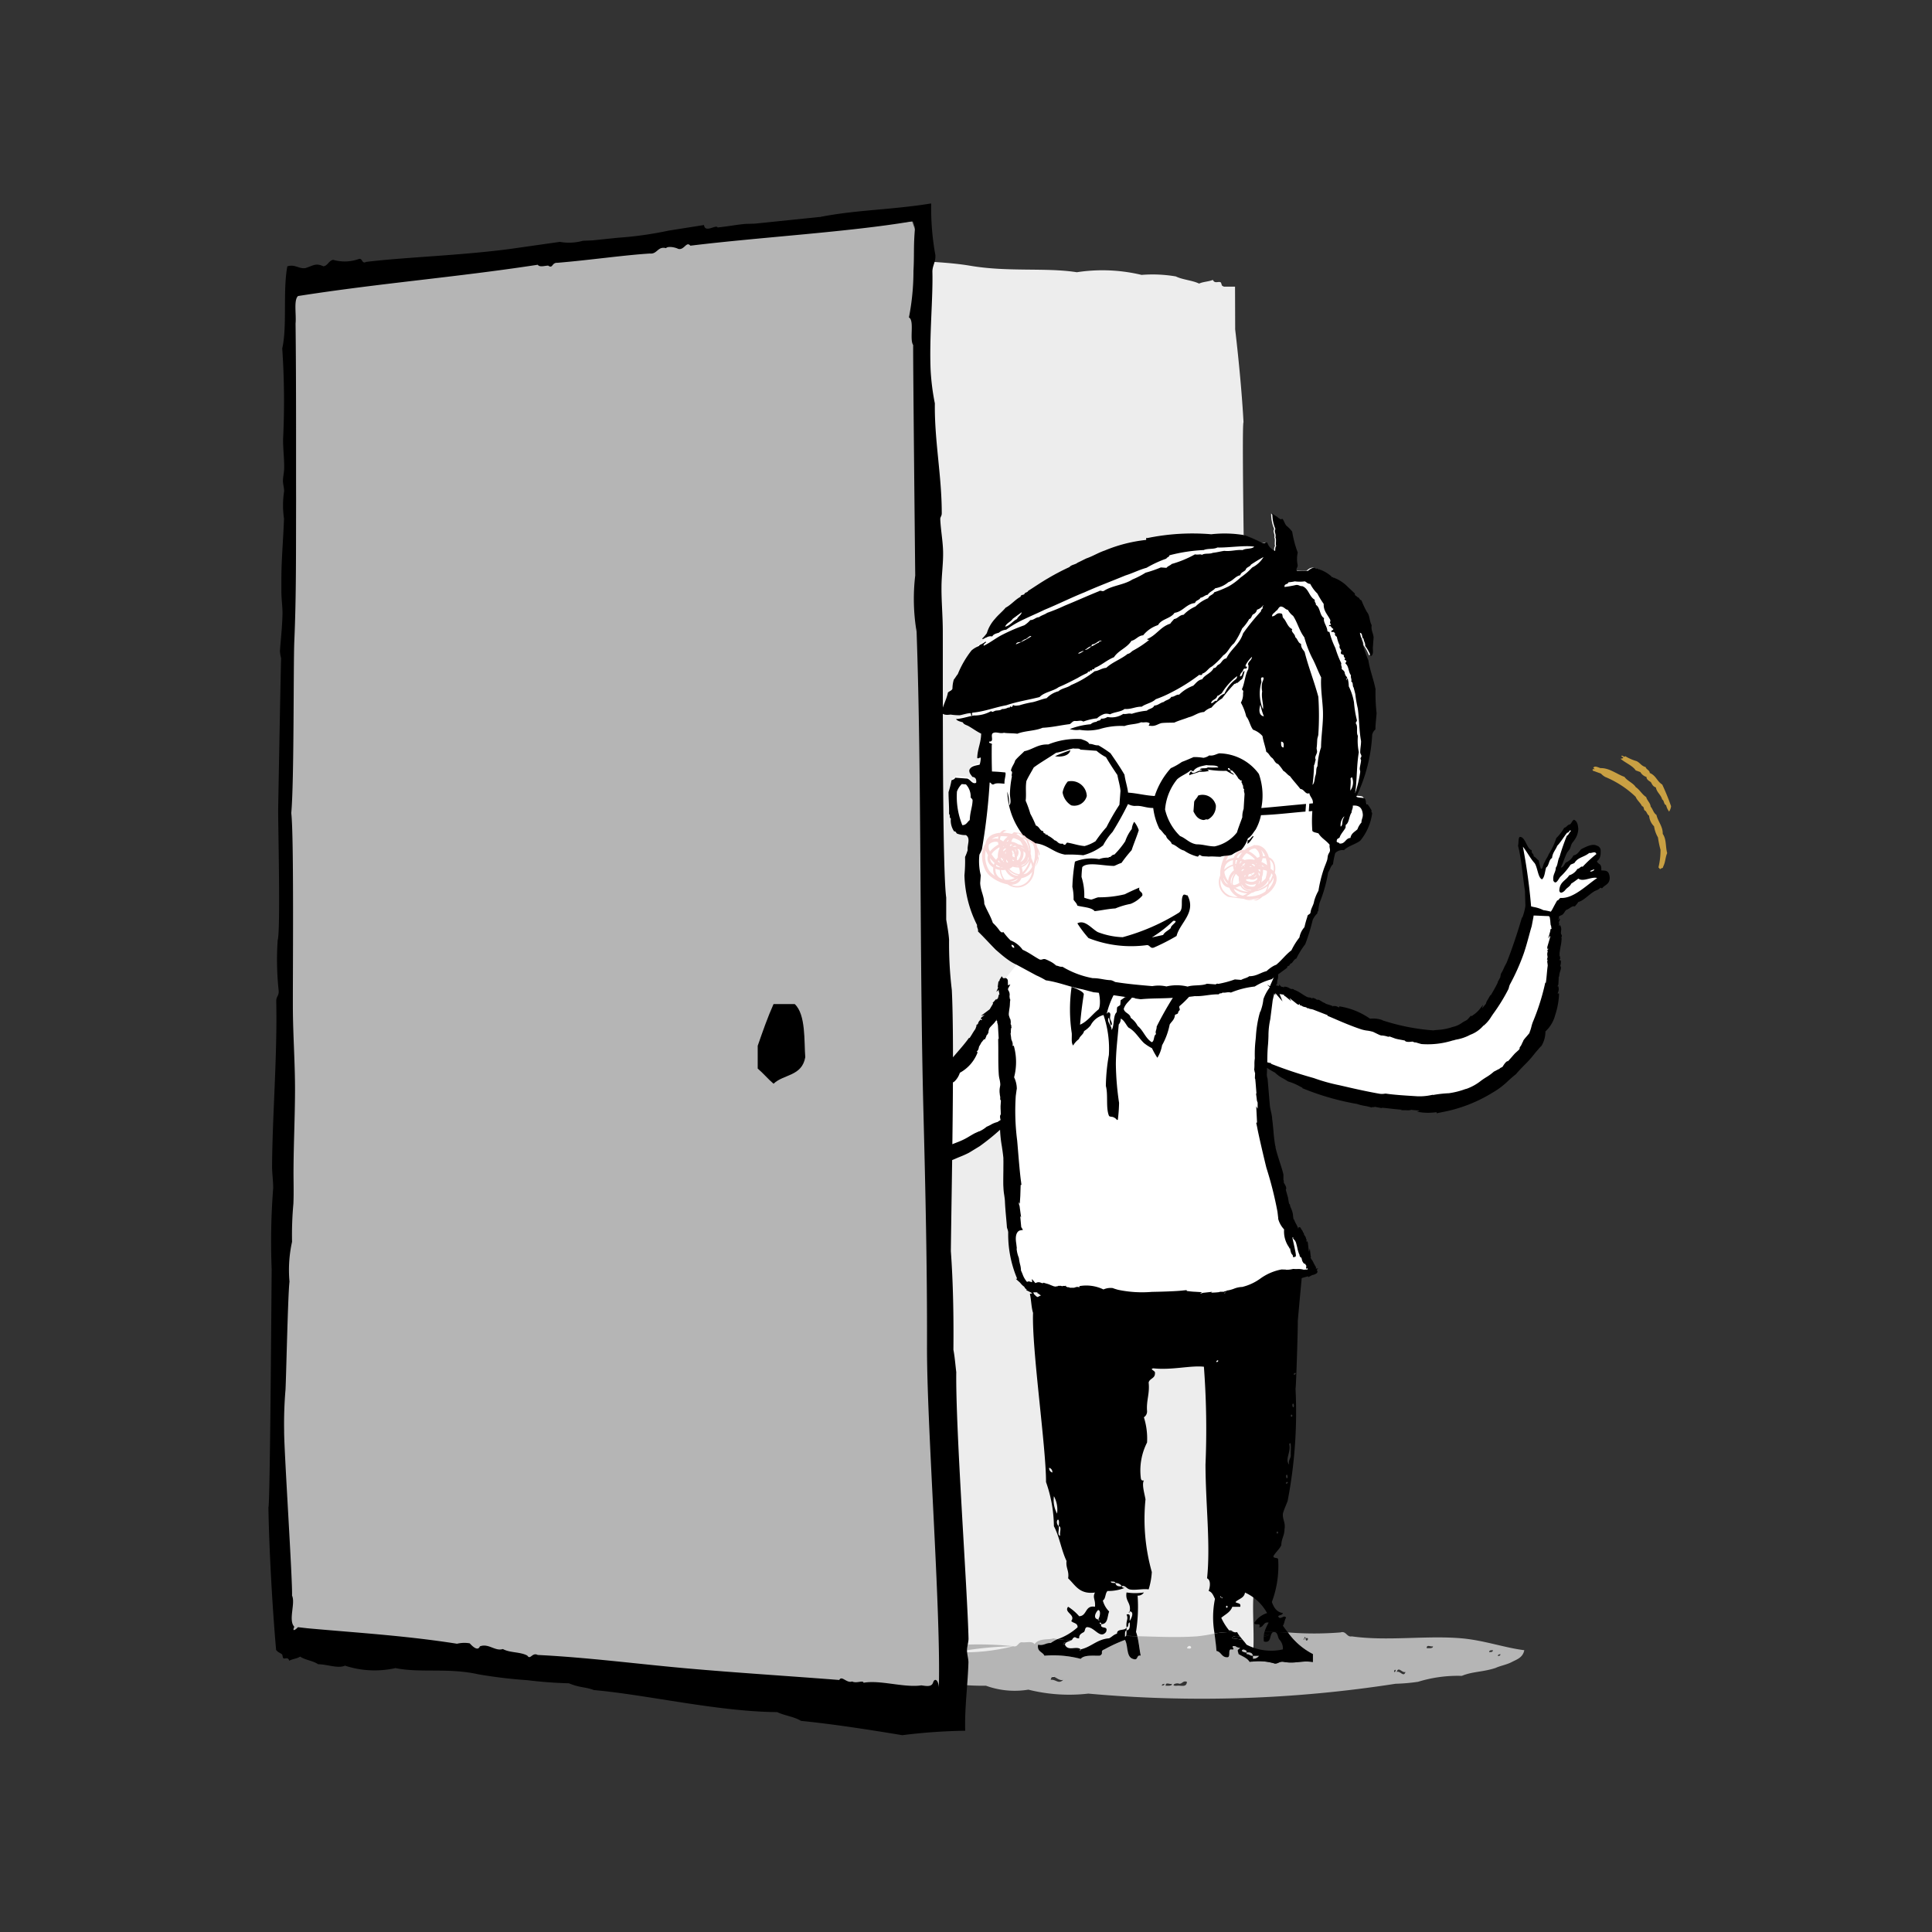 <?xml version="1.0" encoding="UTF-8"?> <svg xmlns="http://www.w3.org/2000/svg" width="108" height="108" viewBox="0 0 108 108"><rect x="0" y="0" width="108" height="108" fill="#333333" stroke="none"/><g id="Groupe_959" data-name="Groupe 959" transform="translate(-629 -1025)"><rect id="Rectangle_1868" data-name="Rectangle 1868" width="108" height="108" transform="translate(629 1025)" fill="none"></rect><g id="Groupe_1535" data-name="Groupe 1535" transform="translate(-982.738 798.126)"><path id="Tracé_6789" data-name="Tracé 6789" d="M1693.7,316.175a35.6,35.6,0,0,1-.207-5.354c-.007-.581-.119-1.117-.128-1.7,0-.239.073-.479.076-.749,0-.182-.108-.439-.105-.632a4.058,4.058,0,0,0-.034-1.588c.022-1.2.14-2.374.105-3.59-.006-.228-.005-.424-.014-.629-.018-.468-.122-.931-.119-1.358,0-.772.117-1.659.136-2.093a1.548,1.548,0,0,0-.1-.413c.017-.313,0-8.319-.005-8.6-.009-.8-.367-6.822-.158-7.332-.1-1.2.143-2.092-.149-2.816-.03-.294.193-.3.164-.6-.162-3.066.12-6.21.068-9.018-.007-.378-.107-.794-.113-1.182a27.268,27.268,0,0,0-.009-4.389c0-.249-.225-12.5-.105-12.605-.074-1.418-.249-3.35-.466-5.189l-.008-2.389h-.617a1,1,0,0,1-.1-.05c-.033-.019-.048-.175-.09-.195-.133-.064-.331.093-.431-.134-.233.1-.55.1-.77.207-.382-.186-.923-.213-1.3-.4a7.661,7.661,0,0,0-1.917-.086,9.39,9.39,0,0,0-3.617-.149c-1.758-.273-3.807,0-5.95-.361-1.137-.193-2.328-.216-3.5-.324l-.105,1.815c-.022-.005-.143,1.978-.167,1.97,0,0,1.082,27.5,1.333,40.06s.742,34.971.742,34.971h.016l.023.858c3.889-.412,8.168-.5,11.276-.792.352-.146.275.252.572.175a4.085,4.085,0,0,1,1.98-.05c.33-.042.414-.348.744-.39.6.214.767.049,1.4-.112.531-.05.792.249,1.393.106C1693.752,319.594,1693.333,317.475,1693.7,316.175Z" transform="translate(-11.752 -1.05)" fill="#ededed" fill-rule="evenodd"></path><path id="Tracé_6790" data-name="Tracé 6790" d="M1688.437,343.451c.069-.061.2-.493,0-.53C1688.313,343.036,1688.12,343.388,1688.437,343.451Z" transform="translate(-15.312 -26.052)" fill="none"></path><path id="Tracé_6791" data-name="Tracé 6791" d="M1688.494,343.626c.054.128.107-.009,0,0Z" transform="translate(-15.37 -26.227)" fill="none"></path><path id="Tracé_6792" data-name="Tracé 6792" d="M1697.64,341.963c-.055-.128-.107.009,0,0Z" transform="translate(-17.631 -25.799)" fill="none"></path><path id="Tracé_6793" data-name="Tracé 6793" d="M1689.787,340.923c.021.155.152.2.353.176A.388.388,0,0,0,1689.787,340.923Z" transform="translate(-15.692 -25.554)" fill="none"></path><path id="Tracé_6794" data-name="Tracé 6794" d="M1699.47,344.865h.07C1699.526,344.741,1699.47,344.8,1699.47,344.865Z" transform="translate(-18.101 -26.518)" fill="none"></path><path id="Tracé_6795" data-name="Tracé 6795" d="M1689.434,340.806c.014.1.161.074.265.088C1689.685,340.79,1689.538,340.82,1689.434,340.806Z" transform="translate(-15.604 -25.525)" fill="none"></path><path id="Tracé_6796" data-name="Tracé 6796" d="M1688.611,343.861c-.017.075.034.083.088.089C1688.715,343.875,1688.664,343.866,1688.611,343.861Z" transform="translate(-15.398 -26.286)" fill="none"></path><path id="Tracé_6797" data-name="Tracé 6797" d="M1700.063,345.109c-.131-.161-.464,0-.559-.221h-.07c0,.062-.056.125-.07,0a.834.834,0,0,1-.32,0c.053.071.11.139.167.206A1.52,1.52,0,0,0,1700.063,345.109Z" transform="translate(-17.995 -26.541)" fill="none"></path><path id="Tracé_6798" data-name="Tracé 6798" d="M1703.932,345.03c.014.331.29-.105,0,0Z" transform="translate(-19.212 -26.572)" fill="none"></path><path id="Tracé_6799" data-name="Tracé 6799" d="M1685.523,336.57c.105-.66-.27-.285,0,0Z" transform="translate(-14.605 -24.38)" fill="none"></path><path id="Tracé_6800" data-name="Tracé 6800" d="M1685.2,334.459a1.576,1.576,0,0,0,.176.971A1.576,1.576,0,0,0,1685.2,334.459Z" transform="translate(-14.55 -23.946)" fill="none"></path><path id="Tracé_6801" data-name="Tracé 6801" d="M1703.151,325.29c-.024-.024-.134.043-.088.089C1703.088,325.4,1703.2,325.336,1703.151,325.29Z" transform="translate(-18.993 -21.662)" fill="none"></path><path id="Tracé_6802" data-name="Tracé 6802" d="M1684.851,332.344a.242.242,0,0,0,.177.264A.242.242,0,0,0,1684.851,332.344Z" transform="translate(-14.463 -23.419)" fill="none"></path><path id="Tracé_6803" data-name="Tracé 6803" d="M1685.552,336.692c.05.156-.107.519.088.53C1685.589,337.067,1685.746,336.7,1685.552,336.692Z" transform="translate(-14.634 -24.501)" fill="none"></path><path id="Tracé_6804" data-name="Tracé 6804" d="M1703.839,345.012h.07C1703.9,344.888,1703.839,344.951,1703.839,345.012Z" transform="translate(-19.189 -26.554)" fill="none"></path><path id="Tracé_6805" data-name="Tracé 6805" d="M1710.6,347.386c-.019-.031-.106.053-.069.11C1710.549,347.526,1710.635,347.443,1710.6,347.386Z" transform="translate(-20.852 -27.161)" fill="none"></path><path id="Tracé_6806" data-name="Tracé 6806" d="M1703.824,345.036c-.1.068.008.134,0,0Z" transform="translate(-19.174 -26.578)" fill="none"></path><path id="Tracé_6807" data-name="Tracé 6807" d="M1697.661,341.981c.054.128.107-.009,0,0Z" transform="translate(-17.651 -25.818)" fill="none"></path><path id="Tracé_6808" data-name="Tracé 6808" d="M1701.863,337.143c0-.049-.071-.1-.089,0C1701.774,337.192,1701.845,337.244,1701.863,337.143Z" transform="translate(-18.675 -24.599)" fill="none"></path><path id="Tracé_6809" data-name="Tracé 6809" d="M1702.564,333.4c-.025-.025-.135.042-.089.088C1702.5,333.512,1702.61,333.445,1702.564,333.4Z" transform="translate(-18.847 -23.681)" fill="none"></path><path id="Tracé_6810" data-name="Tracé 6810" d="M1698.1,342.667c0-.049-.071-.1-.089,0C1698.013,342.716,1698.085,342.767,1698.1,342.667Z" transform="translate(-17.739 -25.974)" fill="none"></path><path id="Tracé_6811" data-name="Tracé 6811" d="M1703.038,327.711c0-.094-.042-.224-.089-.088C1702.945,327.717,1702.991,327.847,1703.038,327.711Z" transform="translate(-18.967 -22.23)" fill="none"></path><path id="Tracé_6812" data-name="Tracé 6812" d="M1702.92,328.446c0-.049-.072-.1-.088,0C1702.832,328.5,1702.9,328.547,1702.92,328.446Z" transform="translate(-18.938 -22.435)" fill="none"></path><path id="Tracé_6813" data-name="Tracé 6813" d="M1702.682,331.711c-.064-.27.091-.322.089-.53-.018-.167.059-.873-.089-.618C1702.8,331.008,1702.418,331.411,1702.682,331.711Z" transform="translate(-18.877 -22.962)" fill="none"></path><path id="Tracé_6814" data-name="Tracé 6814" d="M1702.568,333c0-.094-.042-.224-.089-.089C1702.475,333.006,1702.521,333.136,1702.568,333Z" transform="translate(-18.85 -23.546)" fill="none"></path><path id="Tracé_6815" data-name="Tracé 6815" d="M1684.968,348.064c.291-.037.418.267.7,0C1685.365,348.178,1685.056,347.613,1684.968,348.064Z" transform="translate(-14.492 -27.287)" fill="none"></path><path id="Tracé_6816" data-name="Tracé 6816" d="M1687.864,340.11c-.015-.086-.059-.128-.14-.11-.119.025-.173-.124,0-.11h.419c.223-.011.445-.017.667-.02a.736.736,0,0,1,.248-.134c-.011-.306.46-.129.53-.353-.042-.391.122-.439,0-.706.266-.089.157.2.177.353.1-.136.267-.518,0-.53.009.107-.128.055,0,0,.088-.5-.265-.559-.177-1.059a3.163,3.163,0,0,0,.971,0,.387.387,0,0,1-.353.177,8.966,8.966,0,0,1-.089,2.03,1.945,1.945,0,0,1,.072.235c1.137.029,2.249.083,3.331.008a9.106,9.106,0,0,0,.989-.158,5.118,5.118,0,0,1,.023-1.939c-.089-.176-.152-.377-.353-.441.09-.254.123-.614-.089-.707.2-1.892-.081-4.118-.088-6.355a46.583,46.583,0,0,0-.089-5.473c-.734-.085-1.778.2-2.825.089-.255.049.136.137.089.264.016.31-.3.291-.353.53.068.627-.134.984-.089,1.589a.387.387,0,0,1-.177.353,3.944,3.944,0,0,1,.177,1.412,3.443,3.443,0,0,0-.353,1.942c.01.107.026.209.177.177-.129.216.037.746.089,1.059a10.937,10.937,0,0,0,.353,4.061,4.074,4.074,0,0,1-.177.971c-.343-.049-.753.066-1.06,0-.177-.038-.258-.249-.441-.177.019.069.074.1.176.089a2.505,2.505,0,0,1-.971.177c-.142.123-.094.436-.265.53a1.35,1.35,0,0,0,.354.617c-.112.271-.056.709-.442.707-.086.321.43.041.265.441-.316.388-.6-.194-.971-.264-.237-.061-.17.183-.265.264-.129.077-.28.132-.264.353-.241.008-.178-.146-.354,0a.182.182,0,0,1-.082.105C1686.932,340.12,1687.4,340.114,1687.864,340.11Z" transform="translate(-14.874 -21.542)" fill="none"></path><path id="Tracé_6817" data-name="Tracé 6817" d="M1690.58,344.449c-.107.025-.082.183-.086.31h.053C1690.592,344.69,1690.569,344.552,1690.58,344.449Z" transform="translate(-15.867 -26.432)" fill="none"></path><path id="Tracé_6818" data-name="Tracé 6818" d="M1677.9,345.953a11.209,11.209,0,0,0,3.213-.331A19.19,19.19,0,0,0,1677.9,345.953Z" transform="translate(-12.734 -26.722)" fill="none"></path><path id="Tracé_6819" data-name="Tracé 6819" d="M1690.786,343.861c-.127.02-.031.264-.177.265v.177C1690.8,344.289,1690.8,344.08,1690.786,343.861Z" transform="translate(-15.896 -26.286)" fill="none"></path><path id="Tracé_6820" data-name="Tracé 6820" d="M1699.656,344.846c.258-.05.6.036.877.011,0-.037,0-.074.008-.109C1700.213,344.73,1699.85,344.654,1699.656,344.846Z" transform="translate(-18.148 -26.499)" fill="none"></path><path id="Tracé_6821" data-name="Tracé 6821" d="M1700.08,343.816a2.478,2.478,0,0,1,.23-.511c-.318-.053-.261.27-.53.265.137-.314-.3-.053-.265-.265a1.3,1.3,0,0,1,.706-.53,2.646,2.646,0,0,0-1.236-1.148c-.039.314-.358.349-.53.53.082.095.325.028.264.265h-.442c-.106.306-.4.427-.617.617a3.253,3.253,0,0,0,.442.707c.131-.023.173.044.244.08C1698.969,343.8,1699.536,343.8,1700.08,343.816Z" transform="translate(-17.651 -25.73)" fill="none"></path><path id="Tracé_6822" data-name="Tracé 6822" d="M1677.714,346.32c.019.031.106-.053.069-.11C1677.764,346.179,1677.677,346.263,1677.714,346.32Z" transform="translate(-12.684 -26.869)" fill="none"></path><path id="Tracé_6823" data-name="Tracé 6823" d="M1717.807,345.918c-.083.017-.2-.019-.209.11C1717.68,346.011,1717.8,346.047,1717.807,345.918Z" transform="translate(-22.613 -26.797)" fill="none"></path><path id="Tracé_6824" data-name="Tracé 6824" d="M1701.768,344.887c-.019-.03-.106.053-.07.11C1701.718,345.028,1701.8,344.945,1701.768,344.887Z" transform="translate(-18.654 -26.539)" fill="none"></path><path id="Tracé_6825" data-name="Tracé 6825" d="M1713.3,345.619c-.1.061-.361-.128-.349.11h.21C1713.213,345.7,1713.3,345.727,1713.3,345.619Z" transform="translate(-21.456 -26.72)" fill="none"></path><path id="Tracé_6826" data-name="Tracé 6826" d="M1718.388,346.212c-.054.025-.137,0-.139.11C1718.3,346.3,1718.386,346.319,1718.388,346.212Z" transform="translate(-22.775 -26.871)" fill="none"></path><path id="Tracé_6827" data-name="Tracé 6827" d="M1711.208,347.492c-.183.092-.384-.334-.49,0C1710.9,347.4,1711.1,347.826,1711.208,347.492Z" transform="translate(-20.901 -27.157)" fill="none"></path><path id="Tracé_6828" data-name="Tracé 6828" d="M1693.52,348.522h.209c.054-.025.138,0,.14-.11C1693.768,348.472,1693.509,348.283,1693.52,348.522Z" transform="translate(-16.62 -27.415)" fill="none"></path><path id="Tracé_6829" data-name="Tracé 6829" d="M1695.1,345.729c.447.128.153-.337,0,0Z" transform="translate(-17.014 -26.719)" fill="none"></path><path id="Tracé_6830" data-name="Tracé 6830" d="M1694.435,348.374c-.222-.085-.53.134-.14.11.211-.034.543.123.559-.22C1694.64,348.183,1694.6,348.376,1694.435,348.374Z" transform="translate(-16.767 -27.376)" fill="none"></path><path id="Tracé_6831" data-name="Tracé 6831" d="M1693.241,348.527c.054-.025.138,0,.14-.11C1693.327,348.442,1693.243,348.42,1693.241,348.527Z" transform="translate(-16.551 -27.419)" fill="none"></path><path id="Tracé_6832" data-name="Tracé 6832" d="M1699.541,346.092v.089c.158-.011.186.108.353.088C1699.873,346.113,1699.742,346.067,1699.541,346.092Z" transform="translate(-18.119 -26.839)" fill="#bfbfbf"></path><path id="Tracé_6833" data-name="Tracé 6833" d="M1705.711,344.92c-1.993-.174-4.145.171-6.145-.11-.292.056-.308-.323-.629-.221a18.313,18.313,0,0,1-2.942,0,3.874,3.874,0,0,0,1.4,1.211v.442c-.647-.095-.941.1-1.589,0-.27-.064-.322.09-.53.089a3.078,3.078,0,0,0-1.413-.089c-.131-.222-.4-.309-.618-.442-.073-.283-.074-.183.089-.352a.414.414,0,0,1-.264-.089c-.4-.066.135.243-.265.177-.152.053.007.419-.177.442-.34.015-.343-.3-.618-.353-.022-.3-.069-.635-.11-.975a9.108,9.108,0,0,1-.989.158c-1.082.076-2.194.021-3.331-.008.088.339.12.735.194,1.089-.272-.066-.107.3-.442.177-.382-.118-.254-.746-.441-1.059a8.543,8.543,0,0,0-1.148.53c-.287.1,0,.231-.265.353-.408,0-.873-.05-1.059.177a6.028,6.028,0,0,0-2.03-.177c-.1-.224-.426-.222-.353-.617.333.068.422-.108.706-.089a2.613,2.613,0,0,1,.386-.22c-.087-.013-.17-.028-.247-.045-.2.1-.821-.032-1.047.331-.132-.2-.461-.08-.7-.11-.221-.018-.233.294-.488.221a11.207,11.207,0,0,1-3.212.331,19.19,19.19,0,0,1,3.212-.331,18.763,18.763,0,0,0-4.634.093v1.782a12.621,12.621,0,0,0,3.1.332,4.716,4.716,0,0,0,2.374.221,9.4,9.4,0,0,0,3.352.221,70.541,70.541,0,0,0,17.177-.551,10.29,10.29,0,0,0,1.257-.11,7.523,7.523,0,0,1,2.445-.331c.6-.25,1.171-.208,1.885-.442.276-.128.623-.18.907-.331.268-.143.615-.234.7-.662C1708.11,345.448,1706.959,345.03,1705.711,344.92Zm-8.729,0h-.07c.008.134-.1.068,0,0,0-.061.056-.125.07,0C1697.272,344.815,1697,345.252,1696.983,344.92Zm-19.691.994c-.036-.057.05-.141.069-.11C1677.4,345.861,1677.311,345.945,1677.292,345.914Zm5.446,1.325c.088-.451.4.114.7,0C1683.156,347.507,1683.03,347.2,1682.738,347.239Zm6.214.331c0-.107.085-.086.14-.11C1689.091,347.567,1689.007,347.545,1688.952,347.57Zm.419,0h-.209c-.012-.24.248-.05.349-.11C1689.51,347.567,1689.426,347.545,1689.371,347.57Zm.419,0c-.391.024-.083-.2.14-.11.165,0,.205-.191.419-.11C1690.333,347.693,1690,347.536,1689.791,347.57Zm.559-2.1c.153-.337.447.128,0,0Zm11.591,1.325c-.037-.057.05-.141.069-.11C1702.046,346.744,1701.959,346.828,1701.941,346.8Zm.139,0c.106-.334.307.092.49,0C1702.463,347.132,1702.263,346.706,1702.08,346.8Zm1.886-1.325h-.21c-.012-.24.247-.05.349-.11C1704.1,345.469,1704.019,345.448,1703.966,345.472Zm3.281.221c.011-.129.127-.093.209-.11C1707.446,345.712,1707.329,345.676,1707.247,345.693Zm.489.221c0-.107.085-.086.139-.11C1707.874,345.911,1707.79,345.889,1707.736,345.914Z" transform="translate(-12.262 -26.462)" fill="#b5b5b5"></path><path id="Tracé_6834" data-name="Tracé 6834" d="M1700.011,346.505a.389.389,0,0,0,.354-.177h-.354Z" transform="translate(-18.236 -26.9)" fill="#bfbfbf"></path><path id="Tracé_6835" data-name="Tracé 6835" d="M1699.189,345.951a.414.414,0,0,0,.264.088v-.088C1699.382,345.89,1699.212,345.814,1699.189,345.951Z" transform="translate(-18.031 -26.787)" fill="#bfbfbf"></path><path id="Tracé_6836" data-name="Tracé 6836" d="M1690.493,344.862c0,.014,0,.029,0,.043a.088.088,0,0,0,.055-.042Z" transform="translate(-15.867 -26.535)" fill="#bfbfbf"></path><path id="Tracé_6837" data-name="Tracé 6837" d="M1687.183,345.859c-.128.054.009.107,0,0Z" transform="translate(-15.03 -26.783)" fill="#bfbfbf"></path><path id="Tracé_6838" data-name="Tracé 6838" d="M1686.037,345.33c-.054.025-.137,0-.14.11C1685.951,345.416,1686.035,345.437,1686.037,345.33Z" transform="translate(-14.723 -26.651)"></path><path id="Tracé_6839" data-name="Tracé 6839" d="M1691.216,341.8a.387.387,0,0,0,.353-.177,3.164,3.164,0,0,1-.971,0c-.088.5.264.56.177,1.059.267.013.1.394,0,.53-.02-.157.089-.442-.177-.353.122.267-.042.315,0,.706.146,0,.05-.245.177-.265.014.219.016.428-.177.442-.011.1.012.241-.033.311.212,0,.424.007.634.012a1.948,1.948,0,0,0-.072-.235A8.965,8.965,0,0,0,1691.216,341.8Z" transform="translate(-15.885 -25.73)"></path><path id="Tracé_6840" data-name="Tracé 6840" d="M1690.351,344.391v-.177c-.07.224-.541.047-.53.353a.736.736,0,0,0-.248.134q.347,0,.691,0C1690.27,344.573,1690.244,344.415,1690.351,344.391Z" transform="translate(-15.639 -26.373)"></path><path id="Tracé_6841" data-name="Tracé 6841" d="M1686.329,318.888c-.973.344-1.689-.4-2.472.088-.168-.038-.16-.252-.442-.177.08.333.077.748.177,1.06-.075,2.017.731,7.509.725,9.457a7.672,7.672,0,0,1,.441,2.471c.31.573.418,1.348.706,1.942-.049.4.157.549.089.97.4.37.622.909,1.5.795-.153.294.044.392,0,.795-.571-.1-.428.514-.883.53a2.725,2.725,0,0,0-.618-.53c-.256.321.442.436.176.795.1.131.367.1.353.353a3.256,3.256,0,0,1-1.115.662,6.93,6.93,0,0,0,.768.061.182.182,0,0,0,.082-.105c.176-.146.113.008.354,0-.015-.221.135-.276.264-.353.095-.082.028-.325.265-.264.376.071.656.653.971.264.164-.4-.351-.12-.265-.441-.054-.005-.1-.014-.088-.089.053.005.1.014.088.089.385,0,.33-.436.442-.707a1.35,1.35,0,0,1-.354-.617c.171-.094.123-.406.265-.53a2.505,2.505,0,0,0,.971-.177c-.1.014-.157-.02-.176-.089-.2.025-.332-.021-.353-.176-.1-.014-.251.015-.265-.088.1.014.251-.016.265.088a.388.388,0,0,1,.353.176c.182-.073.264.138.441.177.306.066.717-.049,1.06,0a4.074,4.074,0,0,0,.177-.971,10.937,10.937,0,0,1-.353-4.061c-.052-.313-.218-.844-.089-1.059-.15.032-.167-.069-.177-.177a3.443,3.443,0,0,1,.353-1.942,3.944,3.944,0,0,0-.177-1.412.387.387,0,0,0,.177-.353c-.045-.6.157-.961.089-1.589.055-.24.369-.22.353-.53.047-.127-.344-.216-.089-.264,1.047.112,2.091-.173,2.825-.089a46.583,46.583,0,0,1,.089,5.473c.007,2.237.287,4.463.088,6.355.212.093.179.453.089.707.2.064.264.265.353.441a5.118,5.118,0,0,0-.023,1.939,4.449,4.449,0,0,1,.477-.063c.2-.013.4-.022.584-.029-.071-.037-.113-.1-.244-.08a3.252,3.252,0,0,1-.442-.707c.221-.191.512-.312.617-.617h.442c.061-.237-.182-.171-.264-.265.171-.181.49-.216.53-.53a2.646,2.646,0,0,1,1.236,1.148,1.3,1.3,0,0,0-.706.53c-.035.212.4-.049.265.265.269,0,.211-.318.53-.265a2.477,2.477,0,0,0-.23.511c.421.009.831.026,1.245.041l.06,0c-.1-.124-.19-.249-.281-.378.09-.116.087-.325.177-.442-.1-.217-.333.181-.441-.088.071-.076.241-.053.264-.177-.359-.053-.507-.317-.617-.618a5.732,5.732,0,0,0,.353-2.383c-.02-.127-.264-.031-.265-.177.125-.228.33-.376.442-.618,0-.352.176-.53.177-.883.069-.393-.118-.53-.089-.883.071-.254.179-.469.265-.706a26.239,26.239,0,0,0,.441-6.268c.038-.168.14-3.571.126-3.791.036-.429.276-3.056.317-3.333l-4.6,1.9C1691.725,319.2,1685.783,318.677,1686.329,318.888Zm-1.835,9.633a.243.243,0,0,1,.177.264A.243.243,0,0,1,1684.494,328.521Zm.265,1.589a1.565,1.565,0,0,1,.176.971A1.565,1.565,0,0,1,1684.758,330.11Zm.353,2.207c-.194-.01-.037-.374-.088-.53-.27-.285.105-.66,0,0C1685.218,331.8,1685.061,332.162,1685.111,332.316Zm13.153-9.092c.046.046-.063.113-.088.089C1698.13,323.267,1698.24,323.2,1698.264,323.224Zm-.088,1.854c-.047.136-.092.006-.089-.088C1698.135,324.854,1698.18,324.984,1698.176,325.078Zm-.089.53c-.016.1-.088.05-.088,0C1698.016,325.507,1698.088,325.559,1698.087,325.607Zm-.177,1.589c.148-.255.071.451.089.618,0,.207-.152.26-.089.53C1697.646,328.045,1698.03,327.642,1697.911,327.2Zm-.088,1.854c-.047.136-.092.005-.089-.089C1697.781,328.827,1697.827,328.957,1697.823,329.051Zm0,.265c.046.045-.064.112-.089.088C1697.688,329.358,1697.8,329.291,1697.823,329.316Zm-.53,2.824c-.017.1-.089.049-.089,0C1697.222,332.04,1697.293,332.091,1697.293,332.14Zm-2.825,4.149c-.016.1-.089.049-.089,0C1694.4,336.189,1694.469,336.24,1694.469,336.289Zm-.353-.53c.107-.009.054.128,0,0C1694.009,335.769,1694.061,335.631,1694.115,335.76ZM1687.23,337c.107-.009.054.128,0,0-.317-.062-.124-.415,0-.53C1687.427,336.5,1687.3,336.934,1687.23,337Z" transform="translate(-14.106 -19.596)"></path><path id="Tracé_6842" data-name="Tracé 6842" d="M1698.447,344.994a4.549,4.549,0,0,1,.615.094c-.057-.067-.113-.135-.167-.206C1698.708,344.859,1698.521,344.837,1698.447,344.994Z" transform="translate(-17.847 -26.536)"></path><path id="Tracé_6843" data-name="Tracé 6843" d="M1700.824,344.863a.487.487,0,0,0,.31-.121,1.248,1.248,0,0,1-.3.012C1700.827,344.789,1700.825,344.826,1700.824,344.863Z" transform="translate(-18.438 -26.505)"></path><path id="Tracé_6844" data-name="Tracé 6844" d="M1684.024,345.346c-.073.4.253.394.353.617a6.028,6.028,0,0,1,2.03.177c.186-.225.651-.173,1.06-.177.267-.122-.023-.25.264-.353a8.534,8.534,0,0,1,1.148-.53c.187.313.059.941.441,1.059.334.128.17-.243.442-.177-.074-.354-.106-.75-.194-1.089-.21-.005-.422-.01-.634-.012a.088.088,0,0,1-.055.042c0-.014,0-.029,0-.043q-.344,0-.691,0a1.34,1.34,0,0,1-.193.13c-.682.054-.989.483-1.589.618.009.107-.128.054,0,0-.238-.215-.713.134-.883-.264.031-.172.237-.168.359-.249a6.93,6.93,0,0,1-.768-.061,2.646,2.646,0,0,0-.386.221C1684.447,345.238,1684.357,345.414,1684.024,345.346Zm1.544-.133c0,.107-.086.086-.14.11C1685.431,345.216,1685.514,345.238,1685.568,345.213Z" transform="translate(-14.255 -26.534)"></path><path id="Tracé_6845" data-name="Tracé 6845" d="M1699.955,344.541a1.161,1.161,0,0,0-.035.163,1.247,1.247,0,0,0,.3-.012.487.487,0,0,1-.31.121,1.4,1.4,0,0,0,.008.276c.472.12.273-.433.53-.53.284-.019.215.315.353.442a.718.718,0,0,1,.177.53,2.965,2.965,0,0,1-2.03-.264,3.13,3.13,0,0,0-.207-.26,4.549,4.549,0,0,0-.615-.094c.074-.156.261-.134.448-.112a1.531,1.531,0,0,1-.156-.241.243.243,0,0,1-.2-.008c-.189.008-.383.017-.584.029a4.449,4.449,0,0,0-.477.063c.041.34.089.672.11.975.276.048.279.368.618.353.183-.023.024-.388.177-.442.4.066-.135-.242.265-.177a.41.41,0,0,0,.264.088c-.163.171-.161.07-.088.354.222.131.486.219.617.441a3.078,3.078,0,0,1,1.413.089c.208,0,.26-.152.53-.089.647.1.941-.095,1.589,0V345.8a3.888,3.888,0,0,1-1.4-1.212l-.06,0C1700.786,344.567,1700.376,344.55,1699.955,344.541Zm-.653,1.52v-.177c-.167.02-.195-.1-.353-.088v-.089a.414.414,0,0,1-.264-.088c.023-.137.193-.062.264,0v.088c.2-.025.332.021.353.177h.354A.389.389,0,0,1,1699.3,346.061Z" transform="translate(-17.527 -26.455)"></path><path id="Tracé_6846" data-name="Tracé 6846" d="M1690.826,343.038c-.128.055.009.107,0,0Z" transform="translate(-15.936 -26.081)"></path><path id="Tracé_6847" data-name="Tracé 6847" d="M1697.3,324.439c.025.024.135-.043.089-.089C1697.368,324.326,1697.258,324.393,1697.3,324.439Z" transform="translate(-17.56 -21.429)" fill="#fff"></path><g id="Groupe_1533" data-name="Groupe 1533" transform="translate(1658.341 255.559)"><path id="Tracé_6848" data-name="Tracé 6848" d="M1712.99,287.21l-.243-.714s.46-.422.056-.773-2.228,1.873-2.269,1.71a13.214,13.214,0,0,1,1.01-2.446c.08.006.038-.533.038-.533-1.055.513-1.8,2.924-1.8,2.924a4.554,4.554,0,0,0-1.118-1.931l.507,3.557c-1.747,8.5-6.046,7.05-6.046,7.05l-4.084-.822-4.282-1.695.207-.828-1.811.7-3.924.571s-3.264-.093-5.149-.375a10.365,10.365,0,0,1-3.575-1.372l-.889,1.109-.1.846a33.092,33.092,0,0,1-3.215,4.793,3.512,3.512,0,0,1-1.794.96v3.325a13.3,13.3,0,0,0,5.232-2.106c.131,7.868,1.1,8.928,1.1,8.928l3.519.579c7.093,1.435,10.367-.986,10.367-.986l2.266-.156c-2.841-5.093-2.887-11.814-2.887-11.814a13.614,13.614,0,0,0,11.161,1.863c5.918-1.542,5.33-8.548,5.165-9.864.5-.385,2.128-1.637,2.508-1.881A.351.351,0,0,0,1712.99,287.21Z" transform="translate(-1670.231 -267.059)" fill="#fff"></path><path id="Tracé_6849" data-name="Tracé 6849" d="M1682.657,270.768a.684.684,0,0,1,.289-.177c.08-.039.228-.217.287-.137a5.107,5.107,0,0,1-.863.451C1682.4,270.784,1682.527,270.774,1682.657,270.768Z" transform="translate(-1672.186 -263.57)" fill="none"></path><path id="Tracé_6850" data-name="Tracé 6850" d="M1681.571,269.474c.086-.214.313-.264.428-.444.17-.116.331-.242.5-.358-.046.174-.2.22-.265.376C1681.99,269.162,1681.859,269.408,1681.571,269.474Z" transform="translate(-1671.987 -263.132)" fill="none"></path><path id="Tracé_6851" data-name="Tracé 6851" d="M1681.714,280.929c-.062-.02.019-.231.06-.272.08.194-.085.43-.125.623C1681.566,281.172,1681.67,281.021,1681.714,280.929Z" transform="translate(-1671.999 -266.115)"></path><path id="Tracé_6852" data-name="Tracé 6852" d="M1681.571,269.474c.086-.214.313-.264.428-.444.17-.116.331-.242.5-.358-.046.174-.2.22-.265.376C1681.99,269.162,1681.859,269.408,1681.571,269.474Z" transform="translate(-1671.987 -263.132)" fill="none"></path><path id="Tracé_6853" data-name="Tracé 6853" d="M1682.657,270.768a.684.684,0,0,1,.289-.177c.08-.039.228-.217.287-.137a5.107,5.107,0,0,1-.863.451C1682.4,270.784,1682.527,270.774,1682.657,270.768Z" transform="translate(-1672.186 -263.57)" fill="none"></path><path id="Tracé_6854" data-name="Tracé 6854" d="M1675.525,335.078a.336.336,0,0,0,.316-.13A.336.336,0,0,1,1675.525,335.078Z" transform="translate(-1670.483 -279.626)"></path><path id="Tracé_6855" data-name="Tracé 6855" d="M1677.7,272.747c.07.11.237.137.379.185.05.128.225.147.337.221.23.131.432.287.678.4-.008.527-.206.836-.218,1.36.108.04.1-.048.2-.025a1.258,1.258,0,0,1-.068.388c-.229.06-.5.074-.573.312,0,.175.105.252.17.366.177.018.24.134.212.33-.216.1-.312-.183-.494-.232l-.665-.049c-.035.087-.126.108-.207.142a5.545,5.545,0,0,1-.166.656c0,.415.04.8.029,1.221.08.041,0,.222.1.243a1.067,1.067,0,0,0,.183.72c.124-.009.1.113.187.132a1.3,1.3,0,0,0,.466.073c.281.18.065.541.1.832a2.963,2.963,0,0,1-.146.382,8.091,8.091,0,0,1-.035,1.019,6.506,6.506,0,0,0,.7,2.762c-.023.155.076.2.053.358.339.329.653.681.987,1.015.23.194.451.4.7.57a2.642,2.642,0,0,0,.454.261l1.1.591a4.4,4.4,0,0,1,.53.274c.749.11,1.323.37,2.045.5l.617.163c.379.026.7.1,1.049.155l.75.111a2.876,2.876,0,0,1,.5.059c0,.005-.006.009-.008.014l.318.047c.695-.071,1.491-.026,2.169-.116a5.117,5.117,0,0,0,.829-.057c.492.019.856-.111,1.343-.1.02-.09.173-.026.2-.1.184.029.274-.05.472,0a4.86,4.86,0,0,1,1.321-.336,3.467,3.467,0,0,1,.933-.4l.872-.643c-.01-.05.007-.07.03-.083s.086-.02.1-.065a.2.2,0,0,1,.126-.108c.079-.092.134-.213.255-.257a4.459,4.459,0,0,1,.49-.789,10.6,10.6,0,0,0,.412-1.345,1.135,1.135,0,0,1,.264-.373c0-.056,0-.111.047-.115a2.617,2.617,0,0,1,.074-.466,8.1,8.1,0,0,0,.478-1.694c.1-.137.136-.351.268-.452a3.767,3.767,0,0,1,.124-.62.565.565,0,0,1,.484-.161c.243-.242.627-.319.9-.524a3.033,3.033,0,0,0,.659-1.483c.023-.093-.065-.091-.025-.2a3.566,3.566,0,0,0-.212-.331c-.141-.036-.078-.249-.172-.327s-.366-.026-.463-.112a8.959,8.959,0,0,0,.88-3.433.52.52,0,0,1,.18-.3c0-.29.041-.574.065-.9a9.737,9.737,0,0,1-.059-1.34c-.11-.552-.307-1.028-.394-1.6a9.148,9.148,0,0,1-.478-1.529c.182.013.086.267.211.33.01.15.107.226.089.4a2.313,2.313,0,0,1,.312.573c.155-.085.119-.279.113-.463l.043-.586c-.022-.238-.15-.383-.108-.676-.127-.208-.1-.548-.261-.726a4.971,4.971,0,0,1-.306-.651c-.118-.02-.1-.158-.223-.173-.034-.08-.168-.074-.142-.207-.126-.11-.242-.231-.368-.341a2.208,2.208,0,0,0-.9-.577,2.082,2.082,0,0,0-.985-.5c-.175-.005-.252.1-.366.17a3.607,3.607,0,0,0-.59,0c-.11-.09.068-.2.026-.352a1.677,1.677,0,0,1,.009-.667,6.135,6.135,0,0,1-.308-1.162,1.885,1.885,0,0,0-.328-.338c-.087-.108-.122-.261-.209-.369a.339.339,0,0,1-.232-.056c-.089-.106-.257-.144-.334-.261a2.184,2.184,0,0,0,.171.877c-.1.159.056.252.005.472.07.11-.005.346.044.475-.057.047-.051.167-.059.27a.737.737,0,0,1-.438-.464c-.122-.028-.143.061-.276.02a8.932,8.932,0,0,0-.951-.424,6.491,6.491,0,0,0-1.882-.059,12.447,12.447,0,0,0-3.552.211c-.159-.03.03.108-.125.109a8.272,8.272,0,0,0-2.243.582c-.359.122-.656.315-1.014.437-.165.078-.323.163-.489.239-.125.109-.346.108-.45.242a13.007,13.007,0,0,0-1.184.621c-.383.22-.741.469-1.112.7-.035.1-.184.07-.21.181-.061.058-.207.017-.207.143-.31.163-.52.442-.83.607-.187.222-.411.4-.6.624a2.071,2.071,0,0,0-.451.792,2.116,2.116,0,0,1-.258.3c.026.081.166-.058.24-.061a7.351,7.351,0,0,1-.839.724,5.45,5.45,0,0,0-.764,1.319c-.08.091-.138.208-.219.3a1.812,1.812,0,0,0-.077.5c-.044.118-.177.134-.252.218-.083.413-.274.7-.356,1.113.1.145.292.142.5.115a3.324,3.324,0,0,0,.508.038c.191-.033.357-.095.559-.116.084-.012.07.061.069.123" transform="translate(-1670.825 -261.298)" fill="#fff"></path><path id="Tracé_6856" data-name="Tracé 6856" d="M1697.8,286.638a2.195,2.195,0,0,0-.179.474,2.079,2.079,0,0,0-.068.5c0,.028,0,.056,0,.084a.973.973,0,0,0-.077.375.882.882,0,0,0,.146.486.98.98,0,0,0,.382.334,100.468,100.468,0,0,0,1.571.2.969.969,0,0,0,.345-.213,1.428,1.428,0,0,0,.691-.635.736.736,0,0,0,.074-.537.562.562,0,0,0-.078-.159c.007-.035.014-.07.018-.106a.9.9,0,0,0-.068-.506.541.541,0,0,0-.173-.2.554.554,0,0,0-.108-.059,1.3,1.3,0,0,0-.143-.329.715.715,0,0,0-.437-.331.7.7,0,0,0-.193-.016c-.014-.006-.029-.008-.043-.014-.115.076-.267.107-.391.172a1.276,1.276,0,0,0-.129.1s-.01.007-.014.012h0l-.014.011c-.023,0-.047,0-.07-.005a.483.483,0,0,0-.271.078.615.615,0,0,0-.189.2.79.79,0,0,0-.078.161.769.769,0,0,0-.288.079.658.658,0,0,0-.15.107,1.844,1.844,0,0,1,.083-.18.846.846,0,0,1,.126-.181,1.128,1.128,0,0,1,.172-.148,1.516,1.516,0,0,1,.167-.086.69.69,0,0,0-.207.107,1.092,1.092,0,0,0-.2-.035c-.016.016-.036.028-.052.045A1,1,0,0,0,1697.8,286.638Zm.7,2.257a.956.956,0,0,1-.449-.092.873.873,0,0,1-.347-.3.79.79,0,0,1-.137-.434.95.95,0,0,1,.018-.172.776.776,0,0,0,.092.226.544.544,0,0,0,.2.195.619.619,0,0,0,.186.064,1,1,0,0,0,.3.4,1.065,1.065,0,0,0,.166.105C1698.526,288.892,1698.514,288.9,1698.5,288.9Zm-.768-1.091a1.216,1.216,0,0,0,.224.346c.017.018.035.035.052.053v0a.384.384,0,0,1-.2-.164A.649.649,0,0,1,1697.734,287.8Zm.689-.548a1.032,1.032,0,0,1-.022-.125l.023,0,0,0A.7.7,0,0,0,1698.423,287.256Zm1.138.411.012.021a.209.209,0,0,1-.107.087.312.312,0,0,1-.049.015A.644.644,0,0,0,1699.561,287.667Zm-.023-.66.056.016-.016.025A.3.3,0,0,0,1699.538,287.007Zm-.174.659a.22.22,0,0,1-.067-.057l-.008-.012a.7.7,0,0,0,.082-.029c.024-.012.048-.025.072-.039l.035.032A.51.51,0,0,1,1699.364,287.666Zm.1-.479h0a.439.439,0,0,0-.123-.09l-.028-.01.042-.038a.243.243,0,0,1,.047.014.208.208,0,0,1,.1.086C1699.488,287.163,1699.476,287.175,1699.464,287.187Zm-.146.017-.016,0-.06.012h-.008a.355.355,0,0,0-.041,0l.029-.035a.118.118,0,0,1,.074.008C1699.305,287.195,1699.311,287.2,1699.319,287.2Zm-.131.412a.543.543,0,0,0,.079-.013c.005.006.008.014.013.02a.227.227,0,0,0,.064.056.446.446,0,0,1-.067.036.628.628,0,0,1-.137.043.254.254,0,0,1-.024-.025,1.015,1.015,0,0,0,.038-.1Zm-.008.273a.4.4,0,0,0,.276.03.31.31,0,0,0,.146-.088l.016-.02a.468.468,0,0,1,.009.1.431.431,0,0,1-.184.122.555.555,0,0,1-.412-.046l-.033-.02c.005-.016.01-.032.015-.048l.009-.012.056,0A.68.68,0,0,0,1699.18,287.889Zm.516-1.073.01,0,0,.011,0,0Zm-.2,1.372a.563.563,0,0,0,.07-.029.936.936,0,0,1-.073.131c-.029.011-.058.023-.087.032l-.017,0a.557.557,0,0,1-.32-.076.461.461,0,0,1-.132-.129l.025.014A.712.712,0,0,0,1699.495,288.187Zm-.558-.42-.029,0c.007-.029.014-.059.024-.088a.348.348,0,0,0,.049,0h0v0C1698.969,287.705,1698.953,287.736,1698.936,287.767Zm-.022.629a.432.432,0,0,0,.267.1h.024c.031.005.063.01.095.013l-.022.02c-.015,0-.031,0-.046,0a.6.6,0,0,1-.409-.187.542.542,0,0,1-.066-.09l.032-.017c.011.015.021.029.032.043A.424.424,0,0,0,1698.915,288.4Zm-.244-.11.021-.007a.606.606,0,0,0,.08.113.667.667,0,0,0,.388.206,1.037,1.037,0,0,1-.324-.035,1.68,1.68,0,0,1-.429-.189h.008a.867.867,0,0,0,.192-.077A.5.5,0,0,0,1698.671,288.286Zm-.007-.343,0,.012a.793.793,0,0,0,.029.1l-.01.009a.751.751,0,0,1-.019-.109h0Zm.15-.526c-.013.013-.026.027-.039.041h0l-.031-.018c.011-.026.023-.05.037-.075l.059-.02.053,0v.017A.744.744,0,0,0,1698.813,287.417Zm-.042.794-.028.014-.005-.011.025-.017Zm.146-1.014h-.026c.018-.022.037-.044.057-.064A.353.353,0,0,0,1698.917,287.2Zm-.08-.036a.509.509,0,0,0-.054-.035.4.4,0,0,1,.133-.113l.005.005c.009.008.017.017.026.027A1.009,1.009,0,0,0,1698.837,287.161Zm-.035.044h0c-.023,0-.047.007-.069.012a.4.4,0,0,1,.02-.043A.331.331,0,0,1,1698.8,287.2Zm-.093-.24a.5.5,0,0,0-.08.1.741.741,0,0,1,.04-.119c.008-.019.018-.036.026-.053.023.008.047.016.069.026A.554.554,0,0,0,1698.709,286.964Zm-.116.8a1.1,1.1,0,0,0,0,.157,1.052,1.052,0,0,0,.031.184c-.014.01-.029.021-.044.029a.7.7,0,0,1-.2.085.378.378,0,0,1-.051.008c-.023-.008-.047-.018-.07-.029a.87.87,0,0,1,0-.116.858.858,0,0,1,.151-.439c.009-.013.02-.025.031-.038A.774.774,0,0,0,1698.592,287.768Zm-.317.47h-.014l0-.008Zm.116-.7,0,0c-.017.02-.033.041-.048.063a.947.947,0,0,0-.159.474.875.875,0,0,0,0,.088l-.032-.019a.624.624,0,0,1,.011-.269A.7.7,0,0,1,1698.391,287.542Zm-.2.673-.026-.023,0-.011.027.017Zm.279.448a.833.833,0,0,1-.086-.077,1.029,1.029,0,0,1-.069-.141,1.763,1.763,0,0,0,.5.221,1.2,1.2,0,0,0,.249.038c-.037.023-.075.047-.114.067a1.187,1.187,0,0,1-.13.059A1,1,0,0,1,1698.468,288.663Zm1.092.374a.994.994,0,0,1-.7-.032,1.769,1.769,0,0,0,.879-.053A.82.82,0,0,1,1699.56,289.037Zm.509-.432a1.38,1.38,0,0,1-.281.151,1.662,1.662,0,0,1-.783.109,1.741,1.741,0,0,0,.282-.183c.01,0,.02,0,.03-.006a.64.64,0,0,0,.183-.079,1.386,1.386,0,0,0,.222-.052,1.552,1.552,0,0,0,.445-.229c.011-.008.021-.017.032-.025-.007.024-.013.049-.02.073A1.145,1.145,0,0,1,1700.069,288.605Zm-.368-.442a.77.77,0,0,0,.043-.143l.031-.035a1.036,1.036,0,0,1-.057.189l-.03.017A.266.266,0,0,0,1699.7,288.164Zm0-.526-.01-.018a.391.391,0,0,0,0-.107.476.476,0,0,1,.078.143.789.789,0,0,1-.027.083A.534.534,0,0,0,1699.7,287.638Zm.008-.229-.024-.021v-.023c.033,0,.066,0,.1.005a.8.8,0,0,1,0,.135A.531.531,0,0,0,1699.7,287.409Zm.754.758a1.167,1.167,0,0,1-.28.354v0c.02-.046.04-.092.056-.14a1.538,1.538,0,0,0,.039-.155,1.139,1.139,0,0,0,.212-.3c.016-.034.031-.068.046-.1A.613.613,0,0,1,1700.459,288.167Zm-.161-.319a.567.567,0,0,0,.094-.216.4.4,0,0,0,.005-.053.443.443,0,0,1,.083.1,1.478,1.478,0,0,1-.08.207,1.247,1.247,0,0,1-.1.174A1.4,1.4,0,0,0,1700.3,287.847Zm.17-.862a.8.8,0,0,1,.063.447l0,.019a.764.764,0,0,0-.164-.117,2.331,2.331,0,0,0-.042-.5l0-.014A.417.417,0,0,1,1700.467,286.986Zm-.222.983a1.392,1.392,0,0,1-.012.167.788.788,0,0,1-.119.11,1.482,1.482,0,0,1-.417.221c-.02.007-.04.011-.059.017a.224.224,0,0,0,.017-.019,1.054,1.054,0,0,0,.333-.176.9.9,0,0,0,.186-.2A.7.7,0,0,0,1700.245,287.969Zm-.364-.836h0a1.141,1.141,0,0,1,.113.067l.012.014-.105-.017C1699.9,287.176,1699.89,287.154,1699.881,287.133Zm.227.659a.55.55,0,0,1-.03.086,1.617,1.617,0,0,1-.233.207,1.03,1.03,0,0,0,.035-.2.834.834,0,0,0,0-.086.9.9,0,0,0,.059-.412,1.248,1.248,0,0,1,.2.048c.008.019.015.038.022.056A1.848,1.848,0,0,1,1700.108,287.792Zm.026-.921a2.13,2.13,0,0,1,.034.261,1.292,1.292,0,0,0-.213-.137c-.036-.018-.071-.035-.107-.05a.911.911,0,0,0,.066-.2.588.588,0,0,1,.189,0C1700.114,286.785,1700.125,286.828,1700.134,286.871Zm-.157-.421a1.016,1.016,0,0,1,.086.174.739.739,0,0,0-.135,0,.615.615,0,0,0-.005-.105.705.705,0,0,0-.092-.237A.6.6,0,0,1,1699.977,286.449Zm-.252.709c0,.008.008.017.01.025h-.029Zm-.47-.9a.386.386,0,0,1,.09-.039.724.724,0,0,1,.107-.025l.044-.005.027.017a.536.536,0,0,1,.143.15.589.589,0,0,1,.078.19.451.451,0,0,1,0,.119,1.072,1.072,0,0,0-.11.044l-.015.008a1.709,1.709,0,0,0-.282-.258,1.21,1.21,0,0,0-.2-.118A.891.891,0,0,1,1699.255,286.262Zm-.339.3c.03-.035.062-.07.1-.1a.946.946,0,0,1,.237.128,1.574,1.574,0,0,1,.234.213l-.04.026a1.107,1.107,0,0,0-.491,0,.369.369,0,0,0-.04.014.781.781,0,0,0-.151-.069A1.678,1.678,0,0,1,1698.915,286.56Zm-.406.067a.408.408,0,0,1,.264-.2l-.007.007a1.938,1.938,0,0,0-.2.289l-.033-.005c-.022,0-.046-.006-.069-.008A.775.775,0,0,1,1698.51,286.627Zm-.091.216a.812.812,0,0,1,.085.007l-.01.021a1.037,1.037,0,0,0-.059.191c-.013,0-.025,0-.038.005a.1.1,0,0,1,0-.015A.817.817,0,0,1,1698.419,286.842Zm-.094.563,0,0a.851.851,0,0,0-.3.433.765.765,0,0,0-.028.173,1.038,1.038,0,0,1-.182-.339.809.809,0,0,1-.033-.184,1.045,1.045,0,0,1,.224-.2,1.077,1.077,0,0,1,.258-.124A.987.987,0,0,0,1698.325,287.406Zm-.247-.5a.584.584,0,0,1,.192-.057.99.99,0,0,0-.017.205c0,.014,0,.028,0,.042a1.122,1.122,0,0,0-.291.132,1.085,1.085,0,0,0-.185.147.676.676,0,0,1,.025-.144A.533.533,0,0,1,1698.078,286.907Z" transform="translate(-1675.947 -267.441)" fill="#f9d9d9"></path><path id="Tracé_6857" data-name="Tracé 6857" d="M1680.872,285.034a1.281,1.281,0,0,0-.352.068.716.716,0,0,0-.418.355.7.7,0,0,0-.057.186.959.959,0,0,0-.161.373,1.581,1.581,0,0,0-.019.515,1.832,1.832,0,0,0,.131.494,1.3,1.3,0,0,0,.125.228,1.009,1.009,0,0,0,.179.195,2.2,2.2,0,0,0,.425.277,2.072,2.072,0,0,0,.476.174l.082.016a.988.988,0,0,0,.35.156.881.881,0,0,0,.505-.038.981.981,0,0,0,.409-.3,1.065,1.065,0,0,0,.213-.461,2.254,2.254,0,0,1,.321-1.03.964.964,0,0,0-.134-.383,1.429,1.429,0,0,0-.451-.789,3.167,3.167,0,0,1-.4-.015.64.64,0,0,1,.269.128,1.185,1.185,0,0,1,.285.35h0a1.162,1.162,0,0,0-.267-.156,1.146,1.146,0,0,0-.249-.272c-.023-.019-.048-.036-.073-.053a4.211,4.211,0,0,1-.419-.056.784.784,0,0,0-.111.1,2.363,2.363,0,0,0-.5-.067h-.014a.423.423,0,0,1,.2-.11c.01,0,.023,0,.035,0-.056-.014-.113-.029-.168-.044a.539.539,0,0,0-.13.069A.576.576,0,0,0,1680.872,285.034Zm2.105,1.023a.818.818,0,0,1,.045.19.994.994,0,0,1-.182.68A1.766,1.766,0,0,0,1682.978,286.057Zm-2.392-.774a1.054,1.054,0,0,1,.189-.047.726.726,0,0,0-.026.133.665.665,0,0,0-.1-.018.728.728,0,0,0-.252.039A.624.624,0,0,1,1680.585,285.283Zm-.353.414c.007-.008.014-.016.022-.023a.523.523,0,0,1,.177-.107.559.559,0,0,1,.2-.035.412.412,0,0,1,.116.026.837.837,0,0,0,.02.116l0,.017a1.731,1.731,0,0,0-.313.22,1.321,1.321,0,0,0-.158.17,1.023,1.023,0,0,1-.055-.133.43.43,0,0,1-.019-.1.762.762,0,0,1,0-.11C1680.229,285.726,1680.231,285.711,1680.232,285.7Zm.079.763a1.888,1.888,0,0,0,.239.258l-.013.032c-.008.021-.015.043-.022.065a.792.792,0,0,1-.073-.062.411.411,0,0,1-.137-.3Zm.1.858a.85.85,0,0,1-.15-.162,1.164,1.164,0,0,1-.107-.2,1.577,1.577,0,0,1-.1-.9c0-.014.007-.026.01-.04a1.274,1.274,0,0,0,.125.269c-.008.022-.014.044-.02.067a.481.481,0,0,0,.018.282.615.615,0,0,0,.154.228.809.809,0,0,0,.141.111.767.767,0,0,0,.015.3.607.607,0,0,0,.072.17A1.887,1.887,0,0,1,1680.412,287.318Zm.053-.975c-.029-.037-.055-.077-.08-.116a.938.938,0,0,1,.176-.2,1.579,1.579,0,0,1,.259-.183l.016.044a1.111,1.111,0,0,0-.1.481c0,.013,0,.028.005.042a.736.736,0,0,0-.1.132A1.717,1.717,0,0,1,1680.465,286.343Zm.351.289a.509.509,0,0,0,.08.1.843.843,0,0,1-.107-.065c-.016-.011-.031-.024-.047-.037.013-.021.026-.041.041-.062A.386.386,0,0,0,1680.816,286.632Zm.065-1.007.01.007h0l0,0Zm.3.54,0,.007c0,.013-.006.026-.01.04-.009-.012-.019-.023-.027-.035a.118.118,0,0,1,.024-.071.185.185,0,0,1,.017-.017v.015C1681.18,286.123,1681.179,286.144,1681.179,286.165Zm-.1-.12a.108.108,0,0,0-.015.025c-.011-.016-.02-.033-.029-.05a.237.237,0,0,1,.024-.044.206.206,0,0,1,.105-.077c.01.014.02.028.029.042v0A.438.438,0,0,0,1681.082,286.044Zm-.052.59a.43.43,0,0,1,.04-.042h0c0,.023,0,.047,0,.071A.36.36,0,0,1,1681.03,286.634Zm.009.339a.891.891,0,0,1-.126-.005v-.023l0,0A.694.694,0,0,0,1681.039,286.973Zm-.006-.539a.386.386,0,0,0,.054.044l0,.026C1681.065,286.481,1681.049,286.458,1681.033,286.434Zm0-.6.028-.052.021.021A.413.413,0,0,0,1681.035,285.83Zm0,.717a.541.541,0,0,0-.046.046.394.394,0,0,1-.081-.154l.005,0,.032-.02A.931.931,0,0,0,1681.035,286.548Zm-.186.411-.015,0a.778.778,0,0,1-.2-.068.619.619,0,0,1,.026-.08l.019.014a1.019,1.019,0,0,0,.173.1C1680.85,286.933,1680.85,286.946,1680.849,286.959Zm.034.613a.536.536,0,0,1-.259-.336.635.635,0,0,1-.015-.2.935.935,0,0,0,.2.062.422.422,0,0,0,.042.005,1.143,1.143,0,0,0,.066.314,1.157,1.157,0,0,0,.1.212A.644.644,0,0,1,1680.883,287.572Zm.249.081a1.04,1.04,0,0,1-.216-.542.985.985,0,0,0,.249-.01v.005a.861.861,0,0,0,.359.384.763.763,0,0,0,.164.064,1.037,1.037,0,0,1-.37.106A.863.863,0,0,1,1681.131,287.653Zm.092-1.972.027-.005-.008.028Zm.589,1.939c.021-.012.041-.026.062-.039h0a.387.387,0,0,1-.2.155.668.668,0,0,1-.249.028A1.215,1.215,0,0,0,1681.813,287.62Zm-.247-1.1h0a1.019,1.019,0,0,1,.081.066c0,.009-.007.018-.01.026-.027-.013-.054-.026-.08-.042a.367.367,0,0,0,.008-.048Zm.087-.119a1.093,1.093,0,0,0-.092-.06c0-.012,0-.023-.005-.035a.48.48,0,0,0,0-.08l.023-.008a.255.255,0,0,0,.068-.05.59.59,0,0,1,.021.073.637.637,0,0,1,.012.143A.164.164,0,0,1,1681.653,286.4Zm.032-.448.023-.007a.2.2,0,0,1,.062.122.282.282,0,0,1,0,.051A.625.625,0,0,0,1681.685,285.95Zm0-.139-.02.007a.374.374,0,0,0-.1-.021.471.471,0,0,1,.157-.045.578.578,0,0,1,.074.044A.64.64,0,0,0,1681.687,285.811Zm-.122.2a.5.5,0,0,1,.078.134.243.243,0,0,1-.07.053l-.013,0a.862.862,0,0,0-.011-.086c-.006-.026-.014-.053-.023-.079Zm.011.909a1.051,1.051,0,0,0,.152.035,1.11,1.11,0,0,0,.187.009c.006.016.013.032.02.048a.748.748,0,0,1,.039.216c0,.017,0,.035,0,.052s-.028.042-.043.062a.844.844,0,0,1-.113-.024.865.865,0,0,1-.4-.242c-.011-.011-.02-.026-.03-.038A.77.77,0,0,0,1681.575,286.918Zm.829-.066a1.627,1.627,0,0,1-.277.379v-.007a.875.875,0,0,0-.034-.2c0-.022,0-.044,0-.066l0-.022a.66.66,0,0,0,.128-.053.669.669,0,0,0,.285-.336A1,1,0,0,1,1682.4,286.852Zm.094.048a1.193,1.193,0,0,0,.091-.235c.015.041.029.083.041.126a1.321,1.321,0,0,1,.029.14.988.988,0,0,1-.236.3.753.753,0,0,1-.095.068.967.967,0,0,1-.152.037A1.794,1.794,0,0,0,1682.5,286.9Zm-.04-.443a.6.6,0,0,1-.271.358.551.551,0,0,1-.1.046.255.255,0,0,0-.008-.035c.017-.007.033-.014.049-.023a.445.445,0,0,0,.133-.065.436.436,0,0,0,.158-.239.145.145,0,0,1,.005-.023.905.905,0,0,0,.032-.09l.015.026C1682.466,286.427,1682.464,286.442,1682.459,286.457Zm-.31.1a.459.459,0,0,1-.155.1l.019-.021a.712.712,0,0,0,.166-.511.605.605,0,0,0-.013-.074.941.941,0,0,1,.113.1c.005.03.01.061.013.092v.017A.56.56,0,0,1,1682.149,286.557Zm-.1.312-.011,0c0-.01-.007-.02-.012-.029l.016-.005A.208.208,0,0,1,1682.053,286.869Zm.147-.949a.8.8,0,0,0-.131-.073.432.432,0,0,0-.027-.037,1,1,0,0,1,.171.1l.011.033Zm-.18.224a.552.552,0,0,1-.134.393l-.026.029a.4.4,0,0,0-.043-.025l-.011-.012c0-.018.007-.036.01-.055a.817.817,0,0,0,0-.1.4.4,0,0,0,.089-.264.32.32,0,0,0-.055-.161c-.005-.008-.011-.014-.016-.02a.469.469,0,0,1,.1.014A.431.431,0,0,1,1682.02,286.144Zm-.143.735.007.013a.915.915,0,0,1-.11-.005h0A.826.826,0,0,0,1681.877,286.88Zm.089.455,0,.008h-.008l.01-.014Zm-.059.07.018,0-.029.021h-.011C1681.892,287.421,1681.9,287.413,1681.907,287.4Zm.75-.156a.961.961,0,0,1-.187.418.869.869,0,0,1-.364.276.791.791,0,0,1-.453.041.913.913,0,0,1-.164-.054.819.819,0,0,0,.241-.041.553.553,0,0,0,.234-.157.631.631,0,0,0,.1-.168,1.011,1.011,0,0,0,.459-.211,1.109,1.109,0,0,0,.138-.14C1682.659,287.225,1682.659,287.237,1682.657,287.249Zm-.158-1.752a1.157,1.157,0,0,1,.213.159,1.369,1.369,0,0,1,.086.307,1.663,1.663,0,0,1-.062.787,1.733,1.733,0,0,0-.119-.314c0-.01,0-.02,0-.031a.626.626,0,0,0-.038-.2,1.371,1.371,0,0,0,0-.228,1.551,1.551,0,0,0-.128-.483c-.005-.013-.011-.025-.017-.038C1682.455,285.473,1682.478,285.483,1682.5,285.5Zm-.129.038a1.444,1.444,0,0,1,.126.454c0,.02,0,.041,0,.062l-.015-.021a1.053,1.053,0,0,0-.1-.364.933.933,0,0,0-.152-.225.743.743,0,0,0-.106-.095,1.345,1.345,0,0,1,.16.048A.7.7,0,0,1,1682.369,285.535Zm-.477-.48a1.6,1.6,0,0,1,.184.122,1.235,1.235,0,0,1,.148.138,1.462,1.462,0,0,0-.2-.046.567.567,0,0,0-.19-.138.4.4,0,0,0-.051-.017A.422.422,0,0,1,1681.892,285.055Zm-.307.279.059-.009a1.787,1.787,0,0,1,.281.117.624.624,0,0,1,.077.048,1.645,1.645,0,0,1,.152.272,1.013,1.013,0,0,0-.186-.077c-.027-.007-.056-.013-.084-.018a.907.907,0,0,0-.39-.146A1.244,1.244,0,0,1,1681.585,285.335Zm-.143.336a.815.815,0,0,1,.134.025.517.517,0,0,0-.113.059l-.026.02-.022-.008C1681.424,285.735,1681.433,285.7,1681.442,285.671Zm-.127,1.393a.763.763,0,0,0,.051.061.941.941,0,0,0,.429.257.68.68,0,0,0,.086.017c-.008.01-.017.018-.025.027a.615.615,0,0,1-.261-.068.7.7,0,0,1-.285-.292Zm0-.391h0a.258.258,0,0,1-.024.026c-.022-.017-.044-.033-.065-.052a.579.579,0,0,1-.007-.062c0-.017,0-.035.007-.052l.017,0a.68.68,0,0,0,.041.091C1681.289,286.643,1681.3,286.658,1681.311,286.674Zm.029-1.257c-.014.033-.028.066-.039.1-.022,0-.045,0-.068.008h0a1.183,1.183,0,0,1,.089-.1Zm-.309-.2a2.217,2.217,0,0,1,.262.023,1.251,1.251,0,0,0-.18.178c-.026.031-.049.062-.072.094a.856.856,0,0,0-.18-.107.627.627,0,0,1,.039-.186C1680.944,285.221,1680.987,285.219,1681.031,285.22Z" transform="translate(-1671.56 -267.164)" fill="#f9d9d9"></path><path id="Tracé_6858" data-name="Tracé 6858" d="M1697.648,274.4a.685.685,0,0,0-.425.4c-.165-.02-.177.137-.326.134.043-.22.3-.189.346-.409.107-.018.158-.1.247-.14a3.471,3.471,0,0,1,.862-.965.219.219,0,0,1-.051.155A1.959,1.959,0,0,0,1697.648,274.4Z" transform="translate(-1675.802 -264.314)" fill="none"></path><path id="Tracé_6859" data-name="Tracé 6859" d="M1687.008,271.675c.056-.044.349-.187.284-.1C1687.214,271.6,1687.052,271.75,1687.008,271.675Z" transform="translate(-1673.34 -263.848)" fill="none"></path><path id="Tracé_6860" data-name="Tracé 6860" d="M1702.612,268.765c.243.367.354.85.624,1.193a6.164,6.164,0,0,0,.431,1.139c.192.349.328.749.512,1.106-.04.646.079,1.275.1,1.9.021.68-.1,1.354-.107,2.009a3.962,3.962,0,0,0-.2,1.054c-.11.16-.031.324-.119.545-.038.1-.032.387-.156.5a9.8,9.8,0,0,0,.081-1.1c.059-.074.053-.222.1-.309-.092-.144.051-.276.071-.43.011-.079-.033-.152-.022-.239.024-.182.022-.322.035-.472.007-.083.051-.176.059-.273a16.091,16.091,0,0,0,0-2.1c-.234-.872-.552-1.655-.766-2.507-.087-.134-.21-.236-.2-.451-.18-.065-.187-.28-.328-.379,0-.188-.266-.294-.165-.448-.274-.119-.314-.441-.508-.63-.062-.068,0-.248-.14-.247-.257-.056-.274.166-.487.162.016-.166.156-.189.22-.3.13-.049.14-.235.3-.255.177.019.219.155.382.186A1.051,1.051,0,0,0,1702.612,268.765Z" transform="translate(-1676.928 -263.024)" fill="none"></path><path id="Tracé_6861" data-name="Tracé 6861" d="M1705.541,270.948a5.48,5.48,0,0,1-.333-.855,4.573,4.573,0,0,1-.33-.895.188.188,0,0,1-.115-.047c-.008-.27-.253-.51-.184-.726-.263-.154-.2-.589-.46-.745.016-.125-.095-.14-.059-.282-.324-.174-.332-.622-.7-.762-.154.01-.187-.084-.351-.065a5.706,5.706,0,0,1-.641.111c-.025-.2.186-.125.217-.261a2.734,2.734,0,0,0,.36-.053,2.034,2.034,0,0,0,.554,0c.108.041.152.139.306.141a2.05,2.05,0,0,0,.4.542,4.715,4.715,0,0,0,.353.58c-.016.394.208.577.37.9.017.059-.061.2.025.2.039.131-.13.021-.09.152.095-.078.122.111.227.135.021.123-.139.038-.092.191.126-.035.105-.011.194.054-.028.122.037.164.1.205a1.866,1.866,0,0,0,.162.486c-.041.134.031.17.062.242.077.062-.049.133.023.239.074,0,.083.051.154.051-.043.123.053.126.065.2-.086.074.01.08.07.123,0,.075-.05.084-.051.155.193.14.158.478.308.655-.032.151.056.2.014.358.13.035.051.251.134.326.03.122.063.24.092.363a6.681,6.681,0,0,0,.139.8c.081.593.076,1.261.182,1.833,0,.226-.047.4-.047.629,0,.071.062.129.065.2s-.043.095-.048.116c-.011.053.031.108.031.12-.012.171-.064.331-.074.469-.005.067.034.137.025.2a7,7,0,0,1-.286,1.2c.123-.88.073-1.477.21-2.318a3.146,3.146,0,0,1-.052-.913c-.108-.164.017-.53-.109-.681-.024-.113.063-.1.054-.194a6.017,6.017,0,0,1-.164-1,3.226,3.226,0,0,0-.291-.891,1.724,1.724,0,0,0-.05-.4c0-.024,0-.047-.037-.042-.031.234-.06,0,.006-.079-.061-.006-.107-.089-.143-.208,0-.131-.106-.18-.179-.25C1705.6,271.121,1705.5,271.092,1705.541,270.948Z" transform="translate(-1677.164 -262.559)" fill="none"></path><path id="Tracé_6862" data-name="Tracé 6862" d="M1702.244,278.623c-.152-.015-.131-.181-.135-.326C1702.271,278.306,1702.269,278.455,1702.244,278.623Z" transform="translate(-1677.099 -265.527)" fill="none"></path><path id="Tracé_6863" data-name="Tracé 6863" d="M1687.5,271.38c.15-.026.194-.174.368-.171C1687.783,271.281,1687.592,271.455,1687.5,271.38Z" transform="translate(-1673.463 -263.763)" fill="none"></path><path id="Tracé_6864" data-name="Tracé 6864" d="M1688.4,270.895c-.153.05-.258.157-.411.207a.185.185,0,0,1,.048-.116c.206,0,.381-.269.529-.2C1688.514,270.823,1688.42,270.814,1688.4,270.895Z" transform="translate(-1673.585 -263.655)" fill="none"></path><path id="Tracé_6865" data-name="Tracé 6865" d="M1700.7,275.292a2.247,2.247,0,0,1-.087-1.509c.01-.121-.095-.287.1-.27.071.057-.055.246-.065.351a1.138,1.138,0,0,0,.007.436C1700.59,274.676,1700.753,275.051,1700.7,275.292Z" transform="translate(-1676.705 -264.336)" fill="none"></path><path id="Tracé_6866" data-name="Tracé 6866" d="M1700.555,275.552a3.656,3.656,0,0,0,.19.647C1700.438,276.136,1700.475,275.792,1700.555,275.552Z" transform="translate(-1676.698 -264.844)" fill="none"></path><path id="Tracé_6867" data-name="Tracé 6867" d="M1689.829,288.861a4.25,4.25,0,0,0-.849.254c-.41.023-.765.11-1.158.152-.187-.219-.632-.216-.966-.308-.038-.139-.144-.219-.213-.332a2.892,2.892,0,0,0-.067-.717,10.186,10.186,0,0,1,.144-1.413,2.5,2.5,0,0,1,1.354-.138,1.241,1.241,0,0,1,.52-.08c.011-.03.037-.044.082-.034.087-.042.125-.14.248-.14a4.88,4.88,0,0,0,.608-.746,2.34,2.34,0,0,1,.366-.685.882.882,0,0,1,.105-.349c0-.024.009-.046.042-.037a1.457,1.457,0,0,1,.243.453c-.121.386-.274.735-.4,1.118a8.1,8.1,0,0,0-.566.711c-.146.044-.271.113-.408.168-.616,0-1.513-.245-1.785.068a5.192,5.192,0,0,0-.041.551,3.331,3.331,0,0,1,.152,1.157,2.116,2.116,0,0,0,.388.107c.144-.032.258-.1.4-.128a6.032,6.032,0,0,0,1.476-.169q.4-.2.818-.375c-.07.257.207.215.165.447A1.633,1.633,0,0,1,1689.829,288.861Z" transform="translate(-1673.233 -267.018)"></path><path id="Tracé_6868" data-name="Tracé 6868" d="M1699.952,285.356c-.114.138-.186.325-.346.409l.014-.2C1699.778,285.58,1699.854,285.272,1699.952,285.356Z" transform="translate(-1676.476 -267.28)"></path><path id="Tracé_6869" data-name="Tracé 6869" d="M1687.2,282.072a.721.721,0,0,1-.868.523,1.034,1.034,0,0,1-.484-.72,1.325,1.325,0,0,1,.289-.614A.866.866,0,0,1,1687.2,282.072Z" transform="translate(-1673.051 -266.26)"></path><path id="Tracé_6870" data-name="Tracé 6870" d="M1696.386,283.641c-.135-.042-.156.047-.279.019-.294-.053-.407-.263-.519-.472l.041-.551c.059-.131.167-.205.222-.34a.764.764,0,0,1,.989.547A.839.839,0,0,1,1696.386,283.641Z" transform="translate(-1675.476 -266.511)"></path><path id="Tracé_6871" data-name="Tracé 6871" d="M1685.288,279.273a8.118,8.118,0,0,1,.855-.333C1686.078,279.278,1685.573,279.333,1685.288,279.273Z" transform="translate(-1672.912 -265.687)"></path><path id="Tracé_6872" data-name="Tracé 6872" d="M1705.541,270.948a5.48,5.48,0,0,1-.333-.855,4.573,4.573,0,0,1-.33-.895.188.188,0,0,1-.115-.047c-.008-.27-.253-.51-.184-.726-.263-.154-.2-.589-.46-.745.016-.125-.095-.14-.059-.282-.324-.174-.332-.622-.7-.762-.154.01-.187-.084-.351-.065a5.706,5.706,0,0,1-.641.111c-.025-.2.186-.125.217-.261a2.734,2.734,0,0,0,.36-.053,2.034,2.034,0,0,0,.554,0c.108.041.152.139.306.141a2.05,2.05,0,0,0,.4.542,4.715,4.715,0,0,0,.353.58c-.016.394.208.577.37.9.017.059-.061.2.025.2.039.131-.13.021-.09.152.095-.078.122.111.227.135.021.123-.139.038-.092.191.126-.035.105-.011.194.054-.028.122.037.164.1.205a1.866,1.866,0,0,0,.162.486c-.041.134.031.17.062.242.077.062-.049.133.023.239.074,0,.083.051.154.051-.043.123.053.126.065.2-.086.074.01.08.07.123,0,.075-.05.084-.051.155.193.14.158.478.308.655-.032.151.056.2.014.358.13.035.051.251.134.326.03.122.063.24.092.363a6.681,6.681,0,0,0,.139.8c.081.593.076,1.261.182,1.833,0,.226-.047.4-.047.629,0,.071.062.129.065.2s-.043.095-.048.116c-.011.053.031.108.031.12-.012.171-.064.331-.074.469-.005.067.034.137.025.2a7,7,0,0,1-.286,1.2c.123-.88.073-1.477.21-2.318a3.146,3.146,0,0,1-.052-.913c-.108-.164.017-.53-.109-.681-.024-.113.063-.1.054-.194a6.017,6.017,0,0,1-.164-1,3.226,3.226,0,0,0-.291-.891,1.724,1.724,0,0,0-.05-.4c0-.024,0-.047-.037-.042-.031.234-.06,0,.006-.079-.061-.006-.107-.089-.143-.208,0-.131-.106-.18-.179-.25C1705.6,271.121,1705.5,271.092,1705.541,270.948Z" transform="translate(-1677.164 -262.559)" fill="none"></path><path id="Tracé_6873" data-name="Tracé 6873" d="M1700.7,275.292a2.247,2.247,0,0,1-.087-1.509c.01-.121-.095-.287.1-.27.071.057-.055.246-.065.351a1.138,1.138,0,0,0,.007.436C1700.59,274.676,1700.753,275.051,1700.7,275.292Z" transform="translate(-1676.705 -264.336)" fill="none"></path><path id="Tracé_6874" data-name="Tracé 6874" d="M1702.244,278.623c-.152-.015-.131-.181-.135-.326C1702.271,278.306,1702.269,278.455,1702.244,278.623Z" transform="translate(-1677.099 -265.527)" fill="none"></path><path id="Tracé_6875" data-name="Tracé 6875" d="M1702.612,268.765c.243.367.354.85.624,1.193a6.164,6.164,0,0,0,.431,1.139c.192.349.328.749.512,1.106-.04.646.079,1.275.1,1.9.021.68-.1,1.354-.107,2.009a3.962,3.962,0,0,0-.2,1.054c-.11.16-.031.324-.119.545-.038.1-.032.387-.156.5a9.8,9.8,0,0,0,.081-1.1c.059-.074.053-.222.1-.309-.092-.144.051-.276.071-.43.011-.079-.033-.152-.022-.239.024-.182.022-.322.035-.472.007-.083.051-.176.059-.273a16.091,16.091,0,0,0,0-2.1c-.234-.872-.552-1.655-.766-2.507-.087-.134-.21-.236-.2-.451-.18-.065-.187-.28-.328-.379,0-.188-.266-.294-.165-.448-.274-.119-.314-.441-.508-.63-.062-.068,0-.248-.14-.247-.257-.056-.274.166-.487.162.016-.166.156-.189.22-.3.13-.049.14-.235.3-.255.177.019.219.155.382.186A1.051,1.051,0,0,0,1702.612,268.765Z" transform="translate(-1676.928 -263.024)" fill="none"></path><path id="Tracé_6876" data-name="Tracé 6876" d="M1700.555,275.552a3.656,3.656,0,0,0,.19.647C1700.438,276.136,1700.475,275.792,1700.555,275.552Z" transform="translate(-1676.698 -264.844)" fill="none"></path><path id="Tracé_6877" data-name="Tracé 6877" d="M1697.223,274.8c-.165-.02-.177.137-.326.134.043-.22.3-.189.346-.409.107-.018.158-.1.247-.14a3.471,3.471,0,0,1,.862-.965.219.219,0,0,1-.051.155,1.959,1.959,0,0,0-.653.822A.685.685,0,0,0,1697.223,274.8Z" transform="translate(-1675.802 -264.314)" fill="none"></path><path id="Tracé_6878" data-name="Tracé 6878" d="M1687.292,271.577c-.077.028-.24.174-.284.1C1687.064,271.631,1687.357,271.488,1687.292,271.577Z" transform="translate(-1673.34 -263.848)" fill="none"></path><path id="Tracé_6879" data-name="Tracé 6879" d="M1688.569,270.788c-.055.035-.149.026-.166.107-.153.05-.258.157-.411.207a.185.185,0,0,1,.048-.116C1688.246,270.982,1688.421,270.717,1688.569,270.788Z" transform="translate(-1673.585 -263.655)" fill="none"></path><path id="Tracé_6880" data-name="Tracé 6880" d="M1687.5,271.38c.15-.026.194-.174.368-.171C1687.783,271.281,1687.592,271.455,1687.5,271.38Z" transform="translate(-1673.463 -263.763)" fill="none"></path><path id="Tracé_6881" data-name="Tracé 6881" d="M1676.839,272.44c.1.146.294.143.506.116a3.383,3.383,0,0,0,.511.038c.192-.033.361-.1.563-.117.085-.012.071.062.07.124.16.03-.024-.1.09-.152.692-.065,1.243-.3,1.889-.415.581-.2,1.24-.3,1.852-.457.271-.284.754-.322,1.069-.555.371-.153.717-.336,1.066-.515a4.591,4.591,0,0,1,.535-.277c.015-.008.032-.071.045-.076s.059.017.079.006.031-.071.044-.076.06.017.079.006.032-.071.045-.076.06.017.079.005.032-.071.045-.075c.345-.126.692-.448,1.072-.594.253-.389.73-.52.977-.917.259-.056.366-.288.655-.308a1.783,1.783,0,0,1,.833-.572c.2-.355.7-.353.92-.684.479-.071.653-.5,1.148-.549.04-.167.243-.145.3-.294.165-.023.243-.146.408-.168.1-.164.3-.219.422-.364a1.513,1.513,0,0,0,.737-.342c.26-.081.379-.328.661-.386.038-.171.208-.186.3-.3.043-.163.234-.155.3-.294a8.113,8.113,0,0,1,.7-.423,1.516,1.516,0,0,1-.636.586,3.792,3.792,0,0,1-.633.548,3.6,3.6,0,0,1-.67.5,5.891,5.891,0,0,1-.816.336c-.072.159-.281.158-.34.331a2.121,2.121,0,0,0-.706.463,2.028,2.028,0,0,0-.667.465c-.237.01-.312.208-.531.238-.071.089-.154.163-.217.261-.537.161-.784.657-1.288.856,0,.047.069.038.115.047a5.794,5.794,0,0,1-.915.605c-.091.058-.168.166-.289.177-.37.3-.855.461-1.2.782-.256.017-.4.161-.647.19a5.674,5.674,0,0,1-1.322.774c-.2.155-.515.172-.7.344a1.389,1.389,0,0,0-.661.387c-.258.048-.5.158-.768.221a5.777,5.777,0,0,0-.765.181c-.142.009-.232.047-.354-.026,0,.086-.042.122-.127.11-.032-.137-.02.108-.121.03a.728.728,0,0,1-.362.092c-.1.092-.249.068-.363.092-.074.015-.186.118-.239.022a1.934,1.934,0,0,1-.967.246c-.343.058-.638.172-1,.2.071.111.239.137.382.186.05.128.226.148.34.222.23.132.434.288.682.406-.008.531-.207.842-.219,1.369.109.041.106-.048.2-.025a1.268,1.268,0,0,1-.067.39c-.231.06-.5.075-.577.314-.005.177.1.253.17.368.178.019.242.136.213.332-.217.1-.315-.185-.5-.234l-.668-.049c-.035.087-.127.109-.208.143a5.563,5.563,0,0,1-.167.66c0,.418.04.8.029,1.228.08.041,0,.223.1.244a1.077,1.077,0,0,0,.184.726c.125-.01.1.113.188.132a1.3,1.3,0,0,0,.469.074c.282.181.065.544.1.837a3,3,0,0,1-.146.385,8.328,8.328,0,0,1-.035,1.025,6.541,6.541,0,0,0,.706,2.781c-.024.155.077.2.052.36.342.331.657.685.993,1.022.232.2.455.4.708.574a2.587,2.587,0,0,0,.457.263l1.1.595a4.509,4.509,0,0,1,.533.276c.753.11,1.333.373,2.059.506l.621.164c.382.026.7.1,1.057.156l.754.112a2.9,2.9,0,0,1,.5.059c0,.006-.006.009-.008.015l.32.047c.7-.072,1.5-.026,2.184-.117a5.18,5.18,0,0,0,.834-.057c.5.018.862-.112,1.352-.1.019-.091.174-.026.2-.1.186.029.277-.05.475,0a4.867,4.867,0,0,1,1.33-.338,3.452,3.452,0,0,1,.939-.406l.878-.647c-.01-.051.007-.071.03-.083s.086-.02.1-.065a.2.2,0,0,1,.127-.11c.08-.092.135-.213.256-.258a4.525,4.525,0,0,1,.493-.794,10.737,10.737,0,0,0,.416-1.354,1.129,1.129,0,0,1,.264-.376c0-.056,0-.112.048-.116a2.679,2.679,0,0,1,.074-.469,8.1,8.1,0,0,0,.481-1.705c.1-.138.137-.353.271-.454a3.733,3.733,0,0,1,.125-.624.567.567,0,0,1,.486-.161c.245-.243.632-.321.909-.527a3.058,3.058,0,0,0,.662-1.493c.023-.094-.065-.091-.025-.2a3.522,3.522,0,0,0-.213-.332c-.143-.037-.079-.252-.174-.329s-.368-.026-.466-.113a9.016,9.016,0,0,0,.885-3.454.521.521,0,0,1,.181-.3c0-.292.042-.578.066-.905a9.848,9.848,0,0,1-.06-1.348c-.11-.556-.309-1.035-.4-1.611a9.212,9.212,0,0,1-.481-1.538c.184.013.087.268.213.331.01.152.107.228.089.4a2.3,2.3,0,0,1,.314.576c.156-.086.12-.28.114-.466l.043-.59c-.022-.239-.151-.385-.108-.681-.128-.209-.1-.551-.263-.731a5.013,5.013,0,0,1-.308-.655c-.119-.021-.1-.16-.225-.175-.034-.081-.17-.074-.143-.208-.127-.111-.243-.232-.37-.343a2.228,2.228,0,0,0-.907-.581,2.1,2.1,0,0,0-.991-.508c-.177-.005-.253.106-.368.171a3.655,3.655,0,0,0-.594,0c-.111-.091.068-.2.026-.355a1.688,1.688,0,0,1,.01-.672,6.047,6.047,0,0,1-.31-1.169,1.937,1.937,0,0,0-.331-.34c-.087-.109-.122-.263-.209-.372a.334.334,0,0,1-.234-.056c-.09-.106-.259-.145-.336-.262a2.189,2.189,0,0,0,.173.883c-.1.16.056.254,0,.475.071.11-.005.348.044.478-.058.047-.052.168-.059.273a.745.745,0,0,1-.441-.467c-.123-.029-.144.06-.278.019a9.047,9.047,0,0,0-.958-.426,6.551,6.551,0,0,0-1.894-.059,12.522,12.522,0,0,0-3.575.213c-.161-.03.03.109-.127.11a8.308,8.308,0,0,0-2.257.587c-.362.122-.66.316-1.021.439-.166.078-.325.164-.493.24-.126.11-.348.109-.453.244a13.165,13.165,0,0,0-1.192.624c-.385.222-.747.473-1.12.709-.035.1-.185.07-.211.183-.061.057-.207.016-.208.143-.312.164-.523.446-.836.611-.188.224-.414.4-.6.628a2.084,2.084,0,0,0-.454.8,2.093,2.093,0,0,1-.259.3c.026.081.167-.059.242-.062a.441.441,0,0,1,.321-.056c.068-.135.225-.165.371-.21a.711.711,0,0,1,.408-.167,5.672,5.672,0,0,1,1.032-.6c.364-.176.744-.334,1.106-.512.761-.312,1.48-.675,2.247-.982.743-.334,1.524-.625,2.283-.94.407-.125.76-.315,1.178-.427a6.381,6.381,0,0,1,1.106-.512c.035-.087.156-.075.172-.186a9.194,9.194,0,0,1,1.919-.294c.212-.1.562-.032.762-.142.586.02,1.54-.134,2.06-.047-.14.152-.473.078-.647.19-.381-.029-.639.086-1.031.044-.216.034-.416.087-.641.111-.164.08-.461.007-.6.114-.111-.061-.205.01-.394-.029a5.993,5.993,0,0,1-1.3.538c-.083.089-.22.115-.292.216l-.315-.023a6.907,6.907,0,0,1-.853.294,4.792,4.792,0,0,1-.74.381c-.453.3-1.135.334-1.589.635-.116.054-.164-.057-.278.02-.647.261-1.274.545-1.918.808a10.047,10.047,0,0,1-.979.4c-.135.1-.323.138-.453.243-.2.008-.277.163-.487.162a1.548,1.548,0,0,1-.337.291,9.8,9.8,0,0,0-1.184.507c-.381.185-.693.449-1.075.633-.064-.023.075-.164.132-.188-.024-.093-.143.057-.2.064-.064.055-.171.059-.208.143a1.325,1.325,0,0,0-.414.246,5.454,5.454,0,0,0-.769,1.328c-.081.091-.139.209-.22.3a1.8,1.8,0,0,0-.077.509c-.045.119-.179.135-.253.219C1677.115,271.735,1676.922,272.023,1676.839,272.44Zm4.484-5.6c-.046.174-.2.22-.265.376-.245.114-.376.361-.664.427.086-.214.313-.264.428-.444C1680.991,267.079,1681.153,266.953,1681.323,266.836Zm-2.75,10.556c-.02.363-.14.6-.156,1.056-.137.1-.192.289-.416.285a4.233,4.233,0,0,1-.3-1.88,1.169,1.169,0,0,1,.267-.415l.236.017a.988.988,0,0,1,.263.731C1678.509,277.251,1678.591,277.278,1678.573,277.392Zm16.234-5.14a2.247,2.247,0,0,1-.087-1.509c.01-.121-.095-.287.1-.27.071.057-.055.246-.065.351a1.138,1.138,0,0,0,.008.436C1694.7,271.636,1694.858,272.011,1694.807,272.252Zm.05.4c-.307-.062-.271-.407-.19-.647A3.656,3.656,0,0,0,1694.857,272.651Zm.963-6.138c.177.019.219.155.382.186a1.048,1.048,0,0,0,.292.337c.243.367.354.849.624,1.193a6.173,6.173,0,0,0,.431,1.139c.192.349.328.749.512,1.106-.04.646.079,1.275.1,1.9.021.68-.1,1.354-.107,2.009a3.972,3.972,0,0,0-.2,1.054c-.11.16-.031.324-.119.545-.038.1-.032.387-.156.5a9.8,9.8,0,0,0,.081-1.1c.059-.074.053-.222.1-.309-.092-.144.051-.276.071-.43.011-.079-.033-.152-.022-.239.024-.182.022-.321.035-.472.007-.083.051-.176.059-.273a16.111,16.111,0,0,0,0-2.1c-.234-.872-.552-1.655-.766-2.507-.087-.134-.21-.236-.2-.451-.179-.065-.187-.28-.327-.379,0-.188-.266-.294-.165-.448-.274-.119-.314-.441-.508-.63-.062-.068,0-.248-.14-.247-.257-.056-.274.166-.487.162.017-.166.156-.189.22-.3C1695.655,266.719,1695.665,266.533,1695.82,266.513Zm.135,7.879c-.153-.015-.132-.181-.135-.326C1695.981,274.075,1695.98,274.224,1695.955,274.392Zm2.981,5.2c0-.143.163-.1.174-.225.084-.187.219-.316.313-.491l.011-.158c.2-.119.181-.5.327-.688,0-.158.086-.213.068-.39.411-.035.526.185.559.475.016.2-.077.282-.074.469a1.106,1.106,0,0,0-.225.379c-.146.144-.35.22-.391.486-.286.01-.287.35-.616.31C1699.063,279.68,1698.884,279.736,1698.936,279.593Zm.768-3.463c.011-.044.048-.059.084-.073a.781.781,0,0,1-.094.744C1699.679,276.647,1699.74,276.357,1699.7,276.13Zm-.4,2.225c-.1.192-.012.37-.153.463a.685.685,0,0,1,.2-.579A.185.185,0,0,1,1699.3,278.355Zm-.1-8.352c.038-.144-.055-.173-.017-.318a5.481,5.481,0,0,1-.333-.855,4.566,4.566,0,0,1-.33-.895.188.188,0,0,1-.115-.047c-.008-.27-.253-.51-.184-.726-.263-.154-.2-.589-.46-.745.016-.125-.094-.14-.059-.282-.324-.174-.332-.622-.7-.762-.154.01-.187-.084-.351-.065a5.708,5.708,0,0,1-.642.111c-.025-.2.186-.125.217-.261a2.733,2.733,0,0,0,.36-.053,2.035,2.035,0,0,0,.554,0c.108.041.152.139.306.141a2.045,2.045,0,0,0,.4.542,4.715,4.715,0,0,0,.353.58c-.016.394.208.577.37.9.017.059-.061.2.025.2.039.131-.13.021-.09.152.095-.078.122.111.227.135.021.123-.139.038-.092.191.126-.035.1-.011.194.054-.028.122.037.164.1.205a1.858,1.858,0,0,0,.162.486c-.041.134.031.17.062.242.077.062-.049.133.022.239.074,0,.083.051.154.051-.043.123.053.126.064.2-.085.074.01.08.07.123,0,.075-.051.084-.051.155.193.14.158.478.308.655-.032.151.056.2.014.358.13.035.051.251.135.326.03.122.063.24.092.363a6.728,6.728,0,0,0,.139.8c.081.593.076,1.261.183,1.833,0,.226-.047.4-.047.629,0,.071.062.129.065.2s-.043.095-.048.116c-.011.053.031.108.031.12-.012.171-.064.331-.074.469-.005.067.034.137.025.2a6.992,6.992,0,0,1-.286,1.2c.123-.88.073-1.477.209-2.318a3.15,3.15,0,0,1-.052-.913c-.108-.164.017-.53-.109-.68-.024-.113.063-.1.054-.194a6.031,6.031,0,0,1-.164-1,3.226,3.226,0,0,0-.291-.891,1.725,1.725,0,0,0-.05-.4c0-.024,0-.047-.037-.042-.031.234-.06,0,.006-.079-.061-.006-.107-.089-.143-.208C1699.378,270.122,1699.277,270.074,1699.2,270Zm-18.449,15.418a.148.148,0,0,1,.146.169A.148.148,0,0,1,1680.754,285.421Zm14.041-18.943c0-.022.035-.043.039,0-.059,0-.043.092-.051.154a.175.175,0,0,0-.09.152,12.248,12.248,0,0,0-1,1.232c-.188.606-.677.867-.932,1.395-.234.029-.265.291-.462.362-.089.053-.106.19-.25.18-.141.3-.495.369-.639.626-.237.038-.349.221-.5.358a2.29,2.29,0,0,0-.788.5c-.192-.008-.257.129-.444.125-.078.166-.3.17-.417.286-.2.039-.3.188-.529.2-.071.174-.3.17-.416.286a3.977,3.977,0,0,0-.844.175c-.2-.045-.289.035-.475.005a1.193,1.193,0,0,1-.883.173.572.572,0,0,1-.363.092c-.007.149-.2.077-.25.18a.518.518,0,0,0-.326.134,4.144,4.144,0,0,0-1.167.27,1.287,1.287,0,0,0,.55.041,2.82,2.82,0,0,0,1.11-.038,4.021,4.021,0,0,1,1.4-.174c.273-.111.661-.089.925-.21.212.028.266-.035.433.032.142.035-.12.192.068.163.3.048.426-.1.644-.15.224-.026.477-.017.714-.027.253-.119.545-.194.813-.3.308-.07.5-.271.852-.293a1,1,0,0,1,.414-.247,2.266,2.266,0,0,1,.591-.51,8.9,8.9,0,0,1,.693-.819c.077.017.082-.047.124-.07.013.116.065-.056.121-.031.048-.1.165-.121.213-.222a3.556,3.556,0,0,0,.107-.388c-.158.017-.083.3-.258.3,0-.2.15-.225.186-.382.077-.127.168.027.209-.143-.011-.078-.117.056-.071-.124a1.637,1.637,0,0,1,.349-.449c-.024.2-.186.24-.229.418.051.055.026.174.02.279-.184.3-.2.795-.359,1.121.041.05.107.08.065.2a.951.951,0,0,1-.12.545,3.057,3.057,0,0,1,.3.773c.175.205.214.527.381.74a1.255,1.255,0,0,1,.527.355c.051.312.158.576.213.885.153.077.189.255.331.341.119.107.15.288.331.34a2.538,2.538,0,0,1,.289.377c.15.079.225.223.373.3.183.249.393.472.581.715.223.014.28.333.5.234.035.216.22.3.2.569l-.2.018-.031.43c.065-.005.13-.012.2-.016a7.164,7.164,0,0,0,0,1.107c.062.093.231.095.345.143.152.261.442.4.625.639-.033.1.026.223.016.318s-.065.14-.1.23-.033.225-.062.312c-.062.189-.144.364-.2.539a7.4,7.4,0,0,0-.283,1.166,2.541,2.541,0,0,0-.24.576c-.037.255-.179.389-.206.656-.033.105-.172.086-.175.225a5.532,5.532,0,0,0-.162.581,1.152,1.152,0,0,0-.279.573,3.9,3.9,0,0,0-.448.719c-.313.234-.548.559-.849.807a1.1,1.1,0,0,0-.146.064,1.922,1.922,0,0,0-.394.292c-.337.08-.562.288-.97.285-.119.1-.313.122-.45.205l-.354-.026a5.655,5.655,0,0,1-.927.249c-.109-.041-.106.048-.2.025l-.433-.032c-.293.13-.765.053-1.079.159a2.544,2.544,0,0,0-1.186-.008,2,2,0,0,0-.789-.018c-.686-.059-1.365-.117-2.079-.231a.881.881,0,0,0-.23-.1c-.372-.011-.633-.117-1.02-.114a5.056,5.056,0,0,1-1.694-.638c-.16.016-.222-.054-.351-.065a1.467,1.467,0,0,0-.382-.257c-.073-.037-.147-.071-.225-.1-.144-.038-.174.055-.318.017-.325-.174-.6-.392-.949-.544a1.47,1.47,0,0,0-.674-.524,3.233,3.233,0,0,1-.4-.464c-.127.035-.105.011-.194-.053a2.7,2.7,0,0,0-.4-.465c-.124-.384-.334-.693-.476-1.063-.007-.448-.212-.726-.23-1.163l.031-.433a3.291,3.291,0,0,1-.074-1.152,2.625,2.625,0,0,0,.141-.306,33.613,33.613,0,0,0,.431-3.725c.112,0,.067.138.23.1.13-.092.375-.05.6-.035-.021-.225.1-.513.047-.629-.326-.033-.421-.04-.748-.055-.016-.551-.016-1-.012-1.464.064-.166-.183-.062-.143-.208.3.019.062-.324.192-.46.184-.124.4.042.635-.033.128.035.5.02.747.055.418-.171,1-.152,1.408-.332.542-.027,1.007-.143,1.518-.205.106-.047.148-.17.29-.177.189.025.322-.064.472.035a3.116,3.116,0,0,1,.765-.182,1.16,1.16,0,0,1,.413-.246.582.582,0,0,1,.315.023c.239-.136.6-.128.813-.3.379.027.6-.133.958-.128.235-.169.578-.213.782-.417a6.358,6.358,0,0,0,.858-.373,10.112,10.112,0,0,0,1.533-.955c.033-.076.233.041.206-.1.24-.064.334-.3.543-.4a4.368,4.368,0,0,0,.638-.626c.259-.155.364-.49.6-.668a4.593,4.593,0,0,0,.457-.837,2.476,2.476,0,0,0,.394-.525c.128-.023.128-.194.217-.261a.36.36,0,0,0,.217-.261A.611.611,0,0,0,1694.794,266.477Zm-1.486,4.083a1.959,1.959,0,0,0-.653.822.685.685,0,0,0-.425.4c-.165-.02-.177.137-.326.134.043-.22.3-.189.346-.409.107-.018.158-.1.247-.14a3.475,3.475,0,0,1,.862-.965A.22.22,0,0,1,1693.309,270.56Zm-8.461-1.647c.15-.026.194-.174.368-.171a.185.185,0,0,1,.048-.116c.206,0,.381-.269.529-.2-.055.035-.149.026-.166.107-.153.05-.258.157-.411.207C1685.129,268.813,1684.938,268.987,1684.848,268.913Zm-.371.21c.056-.044.349-.187.284-.1C1684.684,269.053,1684.521,269.2,1684.477,269.123Zm-3.484-.492c.03-.122.157-.131.287-.137a.685.685,0,0,1,.289-.176c.08-.039.228-.217.287-.137A5.1,5.1,0,0,1,1680.993,268.631Z" transform="translate(-1670.81 -261.296)"></path><path id="Tracé_6882" data-name="Tracé 6882" d="M1698.4,282.161l.031-.428c-.836.074-1.661.16-2.5.231a3.608,3.608,0,0,0-.137-1.908,2.793,2.793,0,0,0-2.21-1.151c-.187.039-.311.152-.562.117a.783.783,0,0,1-.326.134,2.831,2.831,0,0,0-.551-.041c-.216.092-.428.188-.653.269a3.481,3.481,0,0,1-.619.35,4.309,4.309,0,0,0-.9,1.556c-.539-.027-.96-.154-1.49-.189-.043-.355-.154-.653-.2-1-.242-.418-.512-.81-.782-1.2a6.215,6.215,0,0,0-.68-.445c-.215.014-.3-.085-.508-.077-.077-.154-.276-.2-.454-.27a4.225,4.225,0,0,0-1.841.3c-.575-.025-.862.282-1.333.377-.168.176-.359.324-.512.516-.058.218-.2.343-.24.576.14.08,0,.21.056.32a5.663,5.663,0,0,0-.111.981c0,.191.1.534-.046.629a2.073,2.073,0,0,0-.1-.759,4.143,4.143,0,0,0,.889,2.438c.09,0,.129.089.188.132.158.116.342.188.491.312.7.082.993.518,1.654.635a7.98,7.98,0,0,1,1.025.035,3.152,3.152,0,0,0,1.108-.551,3.673,3.673,0,0,1,.529-.753,17.607,17.607,0,0,0,.865-1.558.815.815,0,0,0,.388.107c.387-.034.579.113,1.02.114a3.626,3.626,0,0,0,.349,1.172c.148.106.22.277.367.383.044.208.262.264.323.458.274.082.4.3.685.367a2.3,2.3,0,0,0,.727.33c.119.038.058-.132.2-.064.08.079.286.047.43.071.276-.017.367.005.672.01.185-.069.451-.046.641-.111a2.779,2.779,0,0,1,.534-.277,1.669,1.669,0,0,0,.364-.646c.195-.1.294-.313.431-.482a2.778,2.778,0,0,0,.3-.809C1696.772,282.332,1697.573,282.229,1698.4,282.161Zm-10.4-.382a12.669,12.669,0,0,0-.724,1.252,7.828,7.828,0,0,0-.611.786,2.292,2.292,0,0,1-.613.271c-.35-.029-.614-.132-.935-.187-.132-.025-.074.17-.245.1-.006-.031-.029-.048-.076-.045-.24.024-.247-.155-.421-.189a1.491,1.491,0,0,0-.376-.265c-.005-.082-.173-.022-.149-.129-.15.031-.052-.152-.188-.133-.131-.083-.165-.25-.333-.3a5.839,5.839,0,0,0-.308-.655,6.481,6.481,0,0,0-.263-.731c.046-.4-.02-.7.041-1.1.123-.269.275-.506.412-.76.4-.294.836-.539,1.246-.819.344-.056.631-.18.967-.246.118.034.343-.026.391.068l.905.066a2.6,2.6,0,0,0,.527.355c.2.343.418.672.639,1,.053.3.143.564.173.883Zm6.943.231a1.317,1.317,0,0,0-.074.469c-.1.284-.211.552-.3.848a2.143,2.143,0,0,1-1.243.779c-.379,0-.634-.116-1.02-.114-.406-.067-.582-.332-.915-.462a3.016,3.016,0,0,1-.84-1.485,3.058,3.058,0,0,1,.677-1.691c.224-.2.528-.3.749-.5.075,0,.083.05.154.05.143-.232.443-.283.737-.341.221.043.571-.026.663.128a5.206,5.206,0,0,1-.593,0c-.1.1-.378-.01-.445.126.046.01.112,0,.115.048-.246-.037-.487.3-.6.035-.04.068-.117.092-.1.231.172-.086.391-.115.568-.2a1.605,1.605,0,0,0,.517-.041c0-.052-.066-.041-.073-.084a5.026,5.026,0,0,0,1.062.077,3.364,3.364,0,0,0,.418.228c-.025-.089-.131-.108-.186-.172.044-.148-.186-.06-.143-.208.141-.011.086.146.228.135a2.006,2.006,0,0,1,.361.462c.074.022.063.117.192.093-.08.134.019.1.022.239.08.041,0,.223.1.244-.032.126.014.186.02.279Z" transform="translate(-1672.026 -265.478)"></path><path id="Tracé_6883" data-name="Tracé 6883" d="M1686.483,296.552s.716.245.68.428c-.1.632-.148,1.047-.208,1.686.433-.188.684-.584,1.041-.86.156-.294.026-1.127-.105-1.151,0,0,.56.061,1.106.13l-.005.068c-.027,0-.047,0-.076,0a4.8,4.8,0,0,0-.47,1.2c.045-.024.05-.094.133-.075.127.073.038.221.059.345s.165.272.057.387c-.1-.1-.06-.318-.138-.436-.135.237.18.425.162.693.166-.251.07-.806.285-1l.019-.254c.035-.082.136-.087.182-.157l.018-.254c.081-.062.169-.115.247-.18l.069,0,.007-.1a.414.414,0,0,0,.088-.116l-.079-.012,0-.032c.345.051.566.1.411.112-.146.32-.458.448-.568.808.043.24.354.249.388.5a1.282,1.282,0,0,1,.392.454c.317.255.43.685.784.908.166-.053.092-.382.245-.45-.072-.157.036-.224.031-.423a18.61,18.61,0,0,1,1.021-1.791l.85.062a5.6,5.6,0,0,1-.6.59c-.031.131.08.173-.019.254-.011.034-.045.039-.048.082,0,.119-.128.1-.182.156-.021.267-.191.36-.294.532a3.874,3.874,0,0,1-.425,1.159,1.95,1.95,0,0,1-.264.7,4.007,4.007,0,0,1-.3-.533,2.6,2.6,0,0,1-.446-.288c-.3-.285-.486-.663-.872-.871-.146-.164-.218-.393-.431-.5a.469.469,0,0,1-.11.332c-.065.8-.152,1.418-.161,2.2a15.911,15.911,0,0,0,.18,2.182,8.775,8.775,0,0,1-.068.931c-.038.092-.12-.1-.205-.1-.052-.074-.239-.032-.29-.107-.188-.445-.039-1.182-.176-1.671a10.632,10.632,0,0,1,.169-1.731,5.9,5.9,0,0,0-.3-2.234,1.134,1.134,0,0,0-.723.585,1.506,1.506,0,0,1-.363.313c-.048.205-.225.259-.288.447a1.23,1.23,0,0,0-.324.359c-.119-.148-.062-.448-.077-.686A8.931,8.931,0,0,1,1686.483,296.552Z" transform="translate(-1673.183 -270.07)"></path><path id="Tracé_6884" data-name="Tracé 6884" d="M1724.4,286.945c.026-.449-.183-.292-.241-.524.152-.087.223-.281.205-.593a.277.277,0,0,0-.2-.26c-.248-.135-.587.039-.889.194-.128.136-.223.315-.43.346a.854.854,0,0,1-.427.4c-.088.1-.133.264-.283.285.132-.261.227-.6.342-.819.042-.08.114-.143.166-.237.041-.074.059-.185.1-.269s.122-.155.166-.237a1.089,1.089,0,0,0,.205-.593c-.016-.341-.113-.473-.241-.524-.106.047-.134.2-.225.261-.143.015-.184.164-.319.187a2.646,2.646,0,0,1-.446.579,3.81,3.81,0,0,1-.427.91c-.055.164-.159.264-.215.427-.093.086-.115.46-.219.372a2.939,2.939,0,0,1-.117-.46c-.1-.053-.173-.189-.283-.224,0-.21-.128-.1-.111-.351-.291-.074-.345-.763-.674-.742-.089.086-.048.344-.092.49.188.7.259,1.707.391,2.555-.006.02.038,1.181.031,1.2l.33-.11a32.1,32.1,0,0,0-.479-3.588c.228.282.417.664.655.92.165.232.189.827.414.905.152-.121.158-.435.231-.66.166-.1.146-.451.329-.53.032-.314.2-.448.29-.684.207-.217.366-.5.557-.737.1.035.152-.231.205-.084-.091.066-.119.216-.225.262a11.983,11.983,0,0,0-.41,1.185c-.1.161-.092.455-.205.593-.009.293-.184.367-.137.735.139.237.252-.037.378-.211a3.977,3.977,0,0,0,.589-.693l.205-.084c.208-.336.523-.315.837-.569.123.043.332-.135.394.065a7.079,7.079,0,0,0-.769.711c-.1-.057-.148.1-.293.12a.8.8,0,0,1-.459.358c-.176.293-.527.352-.551.847.032.222.239.089.329-.022.1-.138.264-.192.339-.364.143-.083.269-.186.4-.279.265.207.739-.125,1.049-.033-.613.417-1.327,1.155-2.036,1.115-.094.011-.1.142-.2.14-.161.279-.312.572-.457.872l.228.228c.026-.044.05-.09.077-.133.063.007.092.1.183.038.058-.183.185-.136.286-.231.085-.079.125-.2.2-.249.188-.058.3-.241.469-.192a2.624,2.624,0,0,0,.2-.25c.261-.054.554-.38.866-.58.113-.073.243-.082.349-.2.055-.035.068.036.12.008.142-.186.407-.207.417-.566C1724.845,286.893,1724.6,286.973,1724.4,286.945Zm-.57.007.059-.024.117-.047C1724.015,287.011,1723.651,287.057,1723.828,286.952Z" transform="translate(-1681.49 -266.975)"></path><path id="Tracé_6885" data-name="Tracé 6885" d="M1692.876,289.7c.11-.045.136.04.227.024.509.977-.43,1.538-.61,2.275a11.857,11.857,0,0,1-1.262.645c-.214.082-.228-.149-.4-.134a6.5,6.5,0,0,1-3.261-.394,6.571,6.571,0,0,1-.623-.824c.424-.225.794.3,1.141.489a4.232,4.232,0,0,0,1.392.286,11.779,11.779,0,0,0,3.1-1.344C1692.941,290.534,1692.672,289.969,1692.876,289.7Zm-1.768,2.381.634-.139c.083-.17.3-.252.432-.39-.032-.147.508-.419.134-.4A7.014,7.014,0,0,1,1691.107,292.083Z" transform="translate(-1673.325 -268.362)" fill-rule="evenodd"></path><path id="Tracé_6886" data-name="Tracé 6886" d="M1675.99,308.915a.1.1,0,0,1,.024-.014l.029-.026-.064.013A.1.1,0,0,0,1675.99,308.915Z" transform="translate(-1670.596 -273.137)" fill="none"></path><path id="Tracé_6887" data-name="Tracé 6887" d="M1684.952,319.685l.005,0-.02-.023A.22.22,0,0,0,1684.952,319.685Z" transform="translate(-1672.825 -275.821)" fill="none"></path><path id="Tracé_6888" data-name="Tracé 6888" d="M1697.889,319.316a.1.1,0,0,0,.009.032.108.108,0,0,1,.049-.024l.015-.009v-.008l-.074.005Z" transform="translate(-1676.049 -275.733)" fill="none"></path><path id="Tracé_6889" data-name="Tracé 6889" d="M1674.9,306.494l-.053.035a3.174,3.174,0,0,0,.466-.1.045.045,0,0,0,.027-.013l.026-.021.243-.036a.493.493,0,0,1,.12-.061l.016.026v-.047h.028a1.562,1.562,0,0,0,.376-.069c.05-.014.1-.028.135-.035l.972-.378a3.69,3.69,0,0,0,.613-.308c.1-.06.2-.119.3-.171l.237-.107,0,.009a1.7,1.7,0,0,0,.41-.255l.029-.017c.065-.029.138-.065.209-.1a1.3,1.3,0,0,1,.378-.155c.066-.047.123-.083.177-.115-.031-.1-.059-.235,0-.3l.007-.008c0-.083,0-.167-.006-.247s0-.15-.005-.228l.017-.258a.088.088,0,0,0-.015-.074l-.022-.032,0-.039a.443.443,0,0,0-.006-.144.945.945,0,0,1-.02-.143,1.078,1.078,0,0,1,.016-.388c0-.04.01-.077.014-.107l0-.038a1.66,1.66,0,0,0-.041-.272,1.706,1.706,0,0,1-.046-.318c-.022-.374-.023-.768-.023-1.148,0-.24,0-.473-.006-.691l0-.1.029,0c-.015-.258-.035-.591-.044-.753a.8.8,0,0,0-.033-.135l-.008-.031a.432.432,0,0,1,0-.08l-.037-.013.015-.065-.019.008,0,.007.005.008-.045.053a1.314,1.314,0,0,1-.184.214c-.048.05-.12.126-.153.167v.011l-.032.041-.043.171.015.014-.035.074-.005.011-.013.05-.008-.013a.468.468,0,0,1-.068.082.176.176,0,0,1-.045.124l-.026.095-.03-.035-.022.023a.475.475,0,0,0-.09.1l-.032.043a.205.205,0,0,1-.025.018,2.273,2.273,0,0,1-.136.24l-.028.125a.346.346,0,0,1-.108.163l0,0,.056.032a2.16,2.16,0,0,1-.994,1.147,1.15,1.15,0,0,1-.276.461.233.233,0,0,1-.082.061l-.255.165c-.174.116-.349.242-.526.371a10.354,10.354,0,0,1-1.321.853c-.023.014-.059.029-.087.043v2.623Z" transform="translate(-1670.293 -270.669)" fill="none"></path><path id="Tracé_6890" data-name="Tracé 6890" d="M1679.688,299l.015,0-.016,0Z" transform="translate(-1671.519 -270.679)" fill="none"></path><path id="Tracé_6891" data-name="Tracé 6891" d="M1716.93,291.87v-.012a.307.307,0,0,1-.037-.159.4.4,0,0,0-.007-.056l-.009-.015.01-.021-.034-.233a.141.141,0,0,0-.006-.031l-.006-.02h-.028l.011-.02c-.142,0-.3-.011-.453-.017s-.337-.015-.424-.015a.716.716,0,0,1-.014.113c-.031.165-.061.324-.092.485-.054.18-.105.367-.157.556-.094.346-.192.7-.314,1.044a12.141,12.141,0,0,1-.723,1.613.7.7,0,0,0-.077.205c-.007.026-.014.053-.027.091a10.193,10.193,0,0,1-.849,1.381h0c-.043.059-.08.116-.116.171a1.927,1.927,0,0,1-.37.449l-.054.047-.006-.009a1.783,1.783,0,0,1-.746.521,2.562,2.562,0,0,1-.757.263l-.106.023-.014.011-.1.019a4.65,4.65,0,0,1-1.749.2l-.09-.025c-.077-.023-.155-.044-.219-.067a.216.216,0,0,1-.13-.023.316.316,0,0,0-.07-.023c-.137.023-.343.032-.4-.035l-.016-.022c-.071-.016-.143-.029-.213-.042-.11-.02-.214-.039-.318-.068l-.259-.095a.161.161,0,0,0-.121-.01l-.021.006-.02-.008a1.429,1.429,0,0,0-.323-.067c-.058.014-.16-.035-.389-.149-.05-.023-.107-.053-.14-.066l0,.005a1.822,1.822,0,0,0-.3-.062,1.8,1.8,0,0,1-.332-.071c-.5-.163-1.019-.386-1.479-.583q-.184-.08-.358-.152l-.054-.023.009-.033-.479-.186-.327-.127a1.127,1.127,0,0,0-.154-.035h0l-.018,0a.239.239,0,0,1-.1-.053l-.027.028-.047-.036a.26.26,0,0,0-.119-.047.405.405,0,0,1-.152-.053l-.032-.02V296.3l-.008,0a.2.2,0,0,1-.095-.027l-.024-.011a.05.05,0,0,0,.037-.007l-.033-.047h-.007l-.026.054-.016-.008a.183.183,0,0,0-.038-.015l-.026-.012-.171-.136-.242-.192-.023-.006,0,0,.1.164-.307-.25a.308.308,0,0,0-.1-.056l.011-.042-.125-.037-.008,0a.268.268,0,0,1-.125-.023l-.007,0,.168.419-.388-.449-.012-.007-.008.121-.053-.113-.088.379-.137,1.072a4.274,4.274,0,0,0-.1.927c-.007.185-.014.376-.032.558-.026.308-.03.627-.033.913a.68.68,0,0,0,.1.028l.128.026-.029.028a23.49,23.49,0,0,0,2.395.8,9.993,9.993,0,0,0,1.429.4l.345.079c.645.151,1.34.3,1.911.4a.848.848,0,0,0,.257,0c.026,0,.051-.005.092-.008.443.065.988.1,1.514.133l.251.016a3.169,3.169,0,0,0,.78-.069l.087-.017v.015a6.637,6.637,0,0,1,.891-.1,4.451,4.451,0,0,0,.916-.23l.091-.024a2.854,2.854,0,0,0,.8-.453c.1-.073.2-.137.3-.2a2.615,2.615,0,0,0,.4-.294l.018-.012.1-.05c.07-.035.14-.07.2-.1a.248.248,0,0,1,.105-.075.268.268,0,0,0,.073-.044c.186-.308.273-.318.3-.307.076-.08.148-.162.218-.243.057-.065.112-.128.169-.191l.218-.2a.157.157,0,0,0,.05-.122v-.023l.014-.016a.6.6,0,0,0,.1-.161,1.1,1.1,0,0,1,.075-.152c.011-.056.071-.128.2-.281.059-.069.145-.168.168-.205l-.011-.006a2.148,2.148,0,0,0,.107-.325,1.969,1.969,0,0,1,.114-.343,12.6,12.6,0,0,0,.648-2.06l.012-.058.034,0c.026-.171.042-.345.057-.515.015-.152.029-.3.048-.441a1.167,1.167,0,0,0-.022-.182l0-.018a.22.22,0,0,1,.021-.128l-.043-.019.021-.059a.256.256,0,0,0,.006-.146.452.452,0,0,1,0-.176l.009-.035.009,0,0-.015a.2.2,0,0,1-.013-.108.287.287,0,0,0,0-.032.057.057,0,0,0,.019.03l.031-.05v-.005l-.062,0v-.022a.155.155,0,0,0,0-.045l0-.015,0-.016c.016-.054.134-.46.165-.571l0-.026a.351.351,0,0,1,0-.042l-.113.161.106-.378a.347.347,0,0,0,.014-.133l.05-.008c-.006-.044-.014-.088-.02-.128Z" transform="translate(-1676.838 -268.757)" fill="none"></path><path id="Tracé_6892" data-name="Tracé 6892" d="M1722.745,291.466a.179.179,0,0,1-.011.071l.038-.019Z" transform="translate(-1682.232 -268.805)" fill="none"></path><path id="Tracé_6893" data-name="Tracé 6893" d="M1710.971,292.314a.1.1,0,0,1,0-.025l.023-.044,0-.113h-.029l-.02-.1.011-.117a.447.447,0,0,0-.027-.258l-.038-.064-.06.044-.007.006a.056.056,0,0,1,0-.017.126.126,0,0,0,.022-.058.233.233,0,0,0-.014-.11c-.008-.026-.007-.027,0-.035l.078-.167-.059.027-.024-.171a.069.069,0,0,0,.045-.062c0-.044-.023-.065-.065-.081l-.008-.052c0-.031-.016-.112-.081-.134s-.1.019-.145.056l-.007-.027-.04-.021,0-.154-.035.149-.007,0-.038-.044-.02.055a.09.09,0,0,0-.029.05l-.064-.014a3.68,3.68,0,0,0-.37-.072,1.923,1.923,0,0,0-.544-.176c-.071-.017-.143-.034-.216-.053l-.016,0a.239.239,0,0,1-.073,0,.711.711,0,0,0-.1,0l-.053.005-.008.051a3.61,3.61,0,0,1-.166.6l-.014-.034-.056.188c-.269.9-.545,1.7-.817,2.384a2.147,2.147,0,0,0-.145.282,2.334,2.334,0,0,1-.16.306c-.007.009-.013.019-.019.028l.016.01c0,.008,0,.016-.007.025a.343.343,0,0,0-.023.125l-.147.276a.165.165,0,0,1-.02.072c-.1.213-.246.46-.388.7l.007-.061-.171.3a.476.476,0,0,0-.086.2c-.055.069-.14.177-.219.261l.058-.2-.213.272a1.655,1.655,0,0,1-.358.314l-.074.054-.035-.031-.13.148a.473.473,0,0,1-.191.146,1.622,1.622,0,0,0-.168.1,1.372,1.372,0,0,1-.526.236,3.059,3.059,0,0,1-.856.168c-.093.008-.173.016-.238.026a11.9,11.9,0,0,1-2.815-.555.193.193,0,0,0-.062-.032,1.569,1.569,0,0,0-.654-.066,4.062,4.062,0,0,0-1.715-.69l-.024.077v-.02l-.027-.009a.481.481,0,0,0-.183-.065h-.141l.023.029h-.015a.2.2,0,0,0-.019-.026l-.013-.014-.017-.005c-.116-.041-.2-.066-.306-.1l-.039-.012a.159.159,0,0,0-.038-.034l-.023-.01a.733.733,0,0,1-.182-.095c-.1-.062-.168-.107-.236-.081l-.008,0a.584.584,0,0,0-.194-.1l-.05-.015-.027.044-.005.009-.04-.021.033-.025-.157-.025a.125.125,0,0,0-.053,0l-.044-.023-.023-.011-.01,0c-.048-.02-.2-.116-.3-.18a1.755,1.755,0,0,0-.282-.161l-.037-.02c-.024-.011-.037-.02-.056-.015l-.013,0-.044-.042-.077-.032-.01.021-.11-.027-.068-.041a.525.525,0,0,0-.213-.07l-.078,0,.01.056h0a.108.108,0,0,0-.027-.023.173.173,0,0,0-.1-.029l-.02,0-.125-.133,0,.1a.186.186,0,0,0-.039-.021.518.518,0,0,0-.125-.014l.02-.083.023.02.014-.134a.4.4,0,0,1,.023-.137.72.72,0,0,0,.03-.209c0-.017.01-.082-.05-.1a.069.069,0,0,0-.082.03l-.014-.095-.092.237c-.044.111-.081.191-.116.268s-.068.147-.1.24l-.168-.089.151.134c-.005.015-.012.031-.017.047a2.39,2.39,0,0,0-.339.641l0,.019a2.67,2.67,0,0,1-.132.575c-.011.034-.022.067-.032.1l-.01-.021-.049.168a6.443,6.443,0,0,0-.193,1.233l-.017.186a7.084,7.084,0,0,0-.043,1.038,1.93,1.93,0,0,0-.022.337,2.446,2.446,0,0,1-.016.314c0,.01,0,.019,0,.027l.02,0,0,.026a.326.326,0,0,0,.033.119l-.012.294.01.017a.181.181,0,0,1,.015.07c.014.137.026.29.038.448.01.113.018.228.028.342l-.031-.053.044.329a.482.482,0,0,0,.05.2c0,.05,0,.112,0,.175s0,.119,0,.175l-.08-.141.047.912-.047.01.046.217c.092.5.4,1.806.523,2.3a20.4,20.4,0,0,1,.62,2.461l.042.356a.169.169,0,0,0,.006.068,1.379,1.379,0,0,0,.322.56,1.532,1.532,0,0,0,.279,1.005l0,0,.029.074.031-.025a.63.63,0,0,0,.034.191l.01.041a.278.278,0,0,0,.073.125.107.107,0,0,1,.035.077l.008.065.1-.011.023-.017c.059-.023.074-.029-.162-1.073l.045-.01.01,0,.008.028-.05-.008.106.136a.107.107,0,0,0,.04.031c0,.015.009.029.014.043l.019.032c.02.047.059.21.086.321a1.685,1.685,0,0,0,.083.3l.014.041a.1.1,0,0,0,.029.047l0,.008,0,.043.037.086.026-.01.05.074.022.089a.421.421,0,0,0,.1.191l.055.047.032-.044a.177.177,0,0,0,0,.032.2.2,0,0,0,.047.089l.01.014-.02.184.062-.061.041.088a1.809,1.809,0,0,0-.224.013,1.032,1.032,0,0,0-.377-.04c-.065,0-.13,0-.189-.005l-.037,0a1.469,1.469,0,0,1-.406.046l.009-.01-.241-.008a2.941,2.941,0,0,0-1.2.518,2.9,2.9,0,0,1-1,.46,1.36,1.36,0,0,0-.48.105,1.8,1.8,0,0,1-.4.1h0l-.01,0-.007.059-.019-.038a.469.469,0,0,0-.115.042l-.219,0-.028.02a3.564,3.564,0,0,1-.433.03h-.031l.063-.046-.43.048a.47.47,0,0,0-.168.038c-.026,0-.054,0-.083,0l.113-.065-.378-.023c-.151-.005-.31-.023-.478-.045l-.006-.048-.165.016c-.394.052-1.434.078-1.769.082a6.524,6.524,0,0,1-1.9-.116c-.084-.023-.166-.047-.247-.076a.2.2,0,0,0-.075-.023.988.988,0,0,0-.494.08,2.205,2.205,0,0,0-1.343-.186l0,.066h0a.323.323,0,0,0-.189-.012l-.113.036-.237,0a.163.163,0,0,0-.029-.017l-.026-.011-.027,0c-.03.015-.08-.02-.112-.034l-.028-.011.016-.041-.092.018a.159.159,0,0,0-.123.013.423.423,0,0,0-.09-.022l0-.008-.035.006h-.107l-.005.02-.023,0h0l-.127.023-.048-.014-.008.007c-.053-.017-.153-.057-.218-.083a1.206,1.206,0,0,0-.216-.076l-.176-.052-.007.022-.087,0-.037-.015a.322.322,0,0,0-.214-.024l-.092.032,0,.006h-.014l-.191-.229.008.183-.143-.041a.169.169,0,0,0-.139.026l-.045-.059a1.246,1.246,0,0,1-.2-.364c-.026-.065-.053-.135-.093-.216a1.428,1.428,0,0,0-.055-.358,2.845,2.845,0,0,1-.061-.33l-.008-.034a1.731,1.731,0,0,1-.122-.519l.015.014-.036-.3c-.108-.65.2-.714.213-.715l.165-.03-.089-.143a.093.093,0,0,1-.011-.043c-.017-.18-.035-.378-.054-.591l.051.084-.074-.537a.614.614,0,0,0-.049-.209c0-.035,0-.076,0-.117v0l.047.1.029-.436.02-.618.044-.007-.025-.2c-.056-.385-.125-1.215-.175-1.822-.016-.192-.029-.358-.041-.476a12.867,12.867,0,0,1-.076-2.476l.047-.345a.2.2,0,0,0,.011-.077,1.491,1.491,0,0,0-.151-.619,3.358,3.358,0,0,0-.017-1.762l-.067.008,0-.015a.423.423,0,0,0-.017-.21l-.057-.146c-.01-.117-.023-.2-.038-.3l0-.019.015-.068,0-.022a.645.645,0,0,1,.011-.175c0-.021.006-.041.008-.061l.024.006-.02-.065a.2.2,0,0,0-.038-.146.54.54,0,0,0,0-.2l-.013-.082-.017,0-.066-.2a.083.083,0,0,1,0-.014l-.005-.053c0-.063.021-.214.034-.309a1.8,1.8,0,0,0,.029-.306l.006-.069,0,0a.1.1,0,0,0-.006-.029l.016-.029,0-.107h-.02l-.017-.134,0-.036a.439.439,0,0,0-.026-.242l-.057-.105,0,0v-.066l.129-.237-.135.052-.005-.222a.18.18,0,0,0-.085-.17.15.15,0,0,0-.136.005l-.063-.032-.06-.09-.059.108a.269.269,0,0,0-.066.131h-.005v.021l0,.017c-.008,0-.005.021-.012.028l-.036-.041-.048.347.031.014-.105.252.132-.112a.327.327,0,0,0,.025.142c.005.044.01.085.016.125l-.044.006a.232.232,0,0,1-.011.086l-.035.12-.028.023-.006,0-.012.02-.022.018-.012,0-.009-.034-.1.113-.009,0v.01l-.094.1.027.036-.182.306a.129.129,0,0,1-.024.026l-.475.358.208-.058-.036.029-.152.122-.03.058.089.056v0l-.073.025-.029-.008a.091.091,0,0,1,.011-.053.275.275,0,0,0-.041.073l-.025.025a.311.311,0,0,0-.075.139c-.011.033-.014.04-.026.05l-.089.07.029.036a.274.274,0,0,0-.027.044l-.01.033a.843.843,0,0,1-.038.1c-.062.084-.128.189-.193.3-.043.07-.085.137-.128.2l-.028-.016-.06.081c-.22.3-.5.613-.765.922l-.2.225a1.261,1.261,0,0,0-.141.205.874.874,0,0,1-.134.189l-.024.024-.068.046c-.15.1-.223.154-.252.21a1,1,0,0,0-.07.083.264.264,0,0,1-.082.073l-.036.026-.009.044c0,.012,0,.016-.021.026l-.173.118c-.1.081-.2.152-.289.213h-.026c-.107,0-.207.142-.252.219l-.014,0a.211.211,0,0,0-.1.042c-.044.008-.091.021-.137.034l-.1.031c-.035.019-.071.041-.107.062v1.034c.029-.014.064-.029.087-.043a10.351,10.351,0,0,0,1.321-.853c.177-.129.352-.255.526-.371l.255-.165a.233.233,0,0,0,.082-.061,1.15,1.15,0,0,0,.276-.461,2.16,2.16,0,0,0,.994-1.147l-.056-.032,0,0a.346.346,0,0,0,.108-.163l.028-.125a2.279,2.279,0,0,0,.136-.24.2.2,0,0,0,.025-.018l.032-.043a.474.474,0,0,1,.09-.1l.022-.023.03.035.026-.095a.176.176,0,0,0,.045-.124.47.47,0,0,0,.068-.082l.008.013.013-.05.005-.011.035-.074-.015-.014.043-.171.032-.041v-.01c.033-.041.105-.117.153-.167a1.314,1.314,0,0,0,.184-.214l.045-.053-.005-.008,0-.007.019-.008-.015.065.037.013a.432.432,0,0,0,0,.08l.008.031a.8.8,0,0,1,.033.135c.009.162.029.5.044.753l-.029,0,0,.1c.005.218.006.451.006.691,0,.38,0,.774.023,1.148a1.706,1.706,0,0,0,.046.318,1.66,1.66,0,0,1,.041.272l0,.038c0,.03-.009.068-.014.107a1.078,1.078,0,0,0-.016.388.945.945,0,0,0,.02.143.443.443,0,0,1,.006.144l0,.039.022.032a.088.088,0,0,1,.015.074l-.017.258c0,.078,0,.152.005.228s.006.164.006.247l-.007.007c-.056.068-.029.205,0,.3-.053.032-.11.068-.177.115a1.3,1.3,0,0,0-.378.155c-.071.038-.143.074-.209.1l-.029.017a1.7,1.7,0,0,1-.41.255l0-.009-.237.107c-.1.053-.2.111-.3.171a3.688,3.688,0,0,1-.613.308l-.972.378c-.035.008-.086.021-.135.035a1.562,1.562,0,0,1-.376.069h-.028v.047l-.016-.026a.493.493,0,0,0-.12.061l-.243.036-.026.021a.045.045,0,0,1-.027.013,3.174,3.174,0,0,1-.466.1l.053-.035-.135.014v.835a4.044,4.044,0,0,0,.691-.114c.04-.017.062-.028.085-.04a.4.4,0,0,1,.152-.056,5.18,5.18,0,0,0,1.46-.423l.172-.071a5.444,5.444,0,0,0,.514-.231l.6-.366a12.742,12.742,0,0,0,1.138-.918,6.886,6.886,0,0,0,.1.921c.032.215.065.435.085.652l0,.109c.006.041,0,.352,0,.6-.007.51-.008.758,0,.885h0l.007.128a3.325,3.325,0,0,0,.041.359c.014.1.03.205.038.321h0c.012.308.041.633.069.948.017.187.033.367.044.531a.773.773,0,0,0,.03.1.639.639,0,0,1,.041.18,6.371,6.371,0,0,0,.5,2.588l-.071.014.169.152a.712.712,0,0,1,.108.109.894.894,0,0,0,.183.171l.026.035a.2.2,0,0,0,.085.1l0,.014.033.01c0,.006.007.009.008.014l-.04.02.291.144,0,0,.175.2-.059-.229a.349.349,0,0,0,.128.009l.014,0,.083.007,0,.005,0,.038a.111.111,0,0,1,.046.02l.479.337-.134-.207c.086.053.175.106.195.116l.029.017h.032l.05-.1.047.053.005.041a.128.128,0,0,1-.048.007.278.278,0,0,0,.081.01l.029.011a.3.3,0,0,0,.155.016c.034,0,.04,0,.052,0l.1.058.021-.042a.429.429,0,0,0,.047,0l.04-.006a.652.652,0,0,1,.1-.01c.138.024.3.039.458.053l.1.011v.031l.1.014c.131.018.268.041.409.065.339.055.7.11,1.032.134a1.48,1.48,0,0,0,.27-.01,1.184,1.184,0,0,1,.2-.013l.028,0,.077.023a.717.717,0,0,0,.314.053.747.747,0,0,0,.113-.006.285.285,0,0,1,.1.008l.045.008.039-.026a.027.027,0,0,1,.028,0l.2.042c.065,0,.122.01.177.012s.119.008.182.011l.022.02a.373.373,0,0,0,.333-.014l.016.005a.206.206,0,0,0,.1.02c.044.019.095.036.145.053l.077.027h.016a4.549,4.549,0,0,0,.7-.038c.175-.02.355-.038.53-.044l.076.01.026-.01c.028,0,.275.02.473.036.351.029.543.042.653.041v0l.119,0a1.742,1.742,0,0,0,.307-.027,1.682,1.682,0,0,1,.231-.024h0c.268,0,.561-.017.829-.032l.331-.015.031-.006c.023-.007.043-.015.064-.023a.282.282,0,0,1,.12-.031,4.275,4.275,0,0,0,1.071-.359,5.168,5.168,0,0,1,1.01-.355,1.392,1.392,0,0,0,.61-.293,1.123,1.123,0,0,1,.506-.248,14.921,14.921,0,0,0,1.54-.372l0,.053.183-.094a.23.23,0,0,1,.083-.032.482.482,0,0,0,.177-.071.12.12,0,0,0,.074-.138.109.109,0,0,0-.04-.066l.084-.088-.139.014a.109.109,0,0,0,0-.114l-.013-.017-.008-.014-.1-.177,0-.026-.016-.009a.417.417,0,0,1-.02-.041.274.274,0,0,0-.077-.114l0-.008-.01-.02-.052-.089.038-.023a.26.26,0,0,1-.028-.1l-.041-.377-.044.176v0l-.011-.019c-.012-.1-.052-.446-.059-.493l-.01-.029a.127.127,0,0,1-.017-.035l-.06.01,0-.008.01-.056a.048.048,0,0,1,.03.021.216.216,0,0,1-.008-.023.192.192,0,0,0-.047-.082l.006-.007-.009-.04a.365.365,0,0,0-.068-.136.206.206,0,0,1-.049-.106l-.007-.06h-.038a.232.232,0,0,0-.031-.1l-.011-.016a.887.887,0,0,1-.082-.125c-.005-.014-.032-.077-.093-.062-.033.01-.051.016-.041.105a1.667,1.667,0,0,0-.128-.285,1.588,1.588,0,0,1-.119-.259H1696c-.007-.036-.018-.117-.027-.179a.984.984,0,0,0-.072-.336.961.961,0,0,0-.055-.134.521.521,0,0,1-.045-.152l0-.023-.016-.015a.133.133,0,0,1-.047-.1c-.017-.091-.031-.174-.044-.252s-.035-.131-.054-.2c-.025-.089-.052-.18-.072-.273l.015-.026c.035-.07-.039-.227-.123-.349a.169.169,0,0,1-.006-.065.225.225,0,0,0-.02-.11c0-.059,0-.125,0-.191l0-.1c-.053-.231-.128-.46-.206-.7-.083-.261-.17-.53-.234-.8v-.014c0-.017,0-.036-.006-.058l0-.02-.012-.016a8.312,8.312,0,0,1-.1-.837c-.041-.438-.059-.608-.077-.681h.008l-.009-.074a2.741,2.741,0,0,0-.062-.33,2.657,2.657,0,0,1-.062-.344l-.125-1.489a.611.611,0,0,1-.041-.24c.007-.11.008-.236.01-.362l.047.032a3.59,3.59,0,0,0,.4.237,1.875,1.875,0,0,0,.479.34c.085.05.17.1.245.149l.019.008a3.1,3.1,0,0,1,.611.255c.063.033.127.065.192.1l-.037.01.188.076a14.631,14.631,0,0,0,2.891.814,2.586,2.586,0,0,0,.425.106,3.28,3.28,0,0,1,.349.079.352.352,0,0,0,.043.013l.007-.021h.026a.377.377,0,0,0,.151-.017l.353.068.016-.006a.207.207,0,0,1,.1-.005c.112.01.233.023.358.038.2.022.42.047.635.062l.041,0-.072.028.345.005a.555.555,0,0,0,.252-.025c.06.009.132.016.209.023s.186.017.267.03l-.162.055.281.041a3.334,3.334,0,0,0,.739-.006l.077-.006.014.057.279-.059a8.221,8.221,0,0,0,2.83-1.088,4.321,4.321,0,0,0,.884-.668c.146-.131.285-.255.432-.369.158-.189.321-.356.48-.518a5.889,5.889,0,0,0,.592-.669l.3-.346a.21.21,0,0,0,.076-.085,1.539,1.539,0,0,0,.2-.771,1.9,1.9,0,0,0,.547-.92,4.287,4.287,0,0,0,.216-1.2l-.11-.014h0l.037-.007.01-.03a.494.494,0,0,0,.044-.216l-.02-.149-.033.038a.162.162,0,0,0-.011-.048.166.166,0,0,0,.029-.035l.012-.032c.013-.153.017-.261.021-.4l0-.029a.2.2,0,0,0,.028-.053l0-.014,0-.012a.891.891,0,0,1,.052-.231c.04-.132.073-.237.016-.3l-.008-.012a.715.715,0,0,0,.035-.252v-.052l-.053-.011a.1.1,0,0,0-.02,0,.528.528,0,0,1,.018-.09l.028.015-.029-.141a.1.1,0,0,0-.026-.053c0-.019.007-.038.011-.062l0-.023-.005-.011c0-.053.035-.261.058-.4a2.211,2.211,0,0,0,.054-.385l.007-.059h0A.1.1,0,0,0,1710.971,292.314Zm-32.508,4.579v0l.016,0Zm-2.752,7.439a.1.1,0,0,0-.024.014.1.1,0,0,1-.01-.028l.064-.013Zm6.709,8.1a.22.22,0,0,1-.014-.027l.02.023Zm9.786-.283-.015.009a.108.108,0,0,0-.049.024.1.1,0,0,1-.009-.032v0l.074-.005Zm18.15-20.314a.347.347,0,0,1-.014.133l-.106.378.113-.161a.351.351,0,0,0,0,.042l0,.026c-.031.11-.149.517-.165.571l0,.016,0,.015a.155.155,0,0,1,0,.045v.022l.062,0v.005l-.031.05a.057.057,0,0,1-.019-.03.287.287,0,0,1,0,.032.2.2,0,0,0,.013.108l0,.015-.009,0-.009.035a.452.452,0,0,0,0,.176.256.256,0,0,1-.006.146l-.021.059.043.019a.22.22,0,0,0-.021.128l0,.018a1.167,1.167,0,0,1,.022.182c-.02.137-.033.289-.048.441-.015.17-.031.344-.057.515l-.034,0-.012.058a12.6,12.6,0,0,1-.648,2.06,1.969,1.969,0,0,0-.114.343,2.148,2.148,0,0,1-.107.325l.011.006c-.023.037-.11.136-.168.205-.133.152-.192.225-.2.281a1.1,1.1,0,0,0-.075.152.6.6,0,0,1-.1.161l-.014.016v.023a.157.157,0,0,1-.05.122l-.218.2c-.057.062-.112.125-.169.191-.07.08-.142.162-.218.243-.031-.011-.117,0-.3.307a.268.268,0,0,1-.073.044.248.248,0,0,0-.105.075c-.062.026-.132.061-.2.1l-.1.05-.018.012a2.615,2.615,0,0,1-.4.294c-.1.062-.2.127-.3.2a2.854,2.854,0,0,1-.8.453l-.091.024a4.451,4.451,0,0,1-.916.23,6.637,6.637,0,0,0-.891.1v-.015l-.087.017a3.169,3.169,0,0,1-.78.069l-.251-.016c-.526-.032-1.071-.068-1.514-.133-.041,0-.066.005-.092.008a.848.848,0,0,1-.257,0c-.571-.1-1.266-.248-1.911-.4l-.345-.079a9.993,9.993,0,0,1-1.429-.4,23.49,23.49,0,0,1-2.395-.8l.029-.028-.128-.026a.68.68,0,0,1-.1-.028c0-.286.007-.605.033-.913.019-.183.026-.373.032-.558a4.274,4.274,0,0,1,.1-.927l.137-1.072.088-.379.053.113.008-.121.012.007.388.449-.168-.419.007,0a.268.268,0,0,0,.125.023l.008,0,.125.037-.011.042a.308.308,0,0,1,.1.056l.307.25-.1-.164,0,0,.023.006.242.192.171.136.026.012a.183.183,0,0,1,.038.015l.016.008.026-.054h.007l.033.047a.05.05,0,0,1-.037.007l.024.011a.2.2,0,0,0,.095.027l.008,0v.009l.032.02a.405.405,0,0,0,.152.053.26.26,0,0,1,.119.047l.047.036.027-.028a.239.239,0,0,0,.1.053l.018,0h0a1.127,1.127,0,0,1,.154.035l.327.127.479.186-.009.033.054.023q.173.072.358.152c.46.2.982.42,1.479.583a1.8,1.8,0,0,0,.332.071,1.822,1.822,0,0,1,.3.062l0-.005c.032.014.09.043.14.066.229.113.331.163.389.149a1.429,1.429,0,0,1,.323.067l.02.008.021-.006a.161.161,0,0,1,.121.01l.259.095c.1.029.208.048.318.068.071.013.143.026.213.042l.016.022c.054.068.26.059.4.035a.316.316,0,0,1,.07.023.216.216,0,0,0,.13.023c.064.023.141.044.219.067l.09.025a4.65,4.65,0,0,0,1.749-.2l.1-.019.014-.011.106-.023a2.562,2.562,0,0,0,.757-.263,1.783,1.783,0,0,0,.746-.521l.006.009.054-.047a1.927,1.927,0,0,0,.37-.449c.037-.055.074-.112.116-.171h0a10.193,10.193,0,0,0,.849-1.381c.014-.038.02-.065.027-.091a.7.7,0,0,1,.077-.205,12.141,12.141,0,0,0,.723-1.613c.122-.34.22-.7.314-1.044.052-.189.1-.376.157-.556.031-.161.061-.32.092-.485a.716.716,0,0,0,.014-.113c.087,0,.264.007.424.015s.311.013.453.017l-.011.02h.028l.006.02a.141.141,0,0,1,.006.031l.034.233-.01.021.009.015a.4.4,0,0,1,.007.056.307.307,0,0,0,.037.159v.029c.007.041.014.085.02.128Zm.439-.535a.179.179,0,0,0,.011-.071l.027.052Z" transform="translate(-1670.293 -268.569)"></path><path id="Tracé_6894" data-name="Tracé 6894" d="M1668.812,304.179l.056.037a.1.1,0,0,0,.011-.026l-.028-.008Z" transform="translate(-1668.812 -271.969)"></path></g><path id="Tracé_6895" data-name="Tracé 6895" d="M1628.235,242.953l34.741-3.373.75,2.165,1.477,80.637-37.467-3.5Z" transform="translate(-0.248 -0.332)" fill="#b5b5b5"></path><g id="Groupe_1534" data-name="Groupe 1534" transform="translate(1626.738 238.245)"><path id="Tracé_6896" data-name="Tracé 6896" d="M1627.174,319.114c.158.17.19.127.333.243.025.02.034.189.066.211.1.068.26-.1.334.142.184-.107.431-.109.605-.231.3.2.717.225,1.011.427.482,0,1.121.258,1.5.079a5.312,5.312,0,0,0,2.822.136c1.369.284,2.97-.029,4.639.349a26.889,26.889,0,0,0,2.726.327c.817.1,1.588.155,2.329.174.645.264.9.191,1.4.379,2.977.264,6.93,1.207,10.245,1.232.412.2.946.25,1.33.49,1.92.192,4.033.53,5.663.8a31.828,31.828,0,0,1,3.517-.249c-.037-1.314.144-2.556.18-3.81.005-.2-.08-.471-.08-.685s.09-.464.085-.666c-.068-2.842-.726-11.665-.685-14.886-.052-.417-.084-.861-.16-1.248.018-1.924-.017-3.78-.143-5.515.037-3.319.213-11.455.054-14.6a21.864,21.864,0,0,1-.153-2.809c-.031-.406-.1-.753-.16-1.124l0-1.234c-.228-1.571-.183-12.641-.191-14.872,0-.846-.078-1.666-.073-2.464,0-.691.107-1.368.089-2.023-.015-.589-.131-1.19-.157-1.785-.006-.137.083-.164.083-.341,0-2.105-.412-4.037-.386-6.137a13.017,13.017,0,0,1-.238-1.885c-.077-1.907.141-4.009.1-5.494.013-.357.187-.51.167-.911a14.739,14.739,0,0,1-.234-2.887c-2.237.362-4.145.352-6.182.749a.065.065,0,0,1-.059.007l-3.617.373-.512.014c-.467.036-.895.128-1.567.2-.088-.189-.7.338-.763-.137l-1.973.312a20.31,20.31,0,0,1-2.845.4l-1.406.145-.552.025a2.869,2.869,0,0,1-1.281.059l-2.68.382c-2.809.382-5.9.465-8.149.738-.257.137-.195-.234-.411-.162a2.324,2.324,0,0,1-1.432.047c-.24.039-.3.324-.544.363-.433-.2-.554-.046-1.012.1-.385.046-.569-.231-1.007-.1-.259,1.382,0,3.366-.285,4.588a43.41,43.41,0,0,1,.048,5.06c-.006.552.066,1.063.061,1.617,0,.228-.062.457-.069.714-.005.174.071.42.065.6a5.032,5.032,0,0,0-.006,1.52c-.039,1.157-.149,2.281-.147,3.454,0,.221,0,.409,0,.608,0,.452.072.9.062,1.314-.018.75-.119,1.611-.141,2.033a1.869,1.869,0,0,0,.065.4c-.019.3-.162,8.168-.165,8.443-.009.795.14,6.8-.027,7.314a16.2,16.2,0,0,0,.056,2.837c.016.3-.152.309-.136.605.061,3.111-.216,6.321-.234,9.206,0,.389.065.818.062,1.218a38.5,38.5,0,0,0-.084,4.551c-.007.258-.086,13.182-.182,13.3C1626.778,313.3,1626.948,316.579,1627.174,319.114Zm.448-12.228a22.6,22.6,0,0,1,.076-2.328c.041-.784.134-5.331.223-6.04a7.248,7.248,0,0,1,.143-2.226,18.984,18.984,0,0,1,.075-2.129c.029-.682,0-1.348.008-2.032.009-1.386.077-2.79.083-4.263.005-1.444-.1-2.936-.118-4.37-.017-1.458.068-9.87-.092-11.171.164-1.778.115-8.339.17-9.6.113-2.586.091-5,.1-7.924-.007-2.546.011-6.351-.03-9.844.049-.509-.114-1.319.14-1.537,4.64-.726,8.749-1.038,13.4-1.748.1.152.371.056.581.047.269.192.191-.171.51-.156,1.811-.149,3.723-.43,5.177-.519.412.047.437-.422.9-.3.1-.122.5-.055.68.039.343.094.455-.447.682-.177,3.91-.478,8.893-.765,12.4-1.361.114.017.092.235.161.318-.1,1.168-.036,1.441-.09,2.465a13.5,13.5,0,0,1-.253,2.589c.319.164.02,1.23.237,1.542-.013.648.108,12.261.115,12.881a11.085,11.085,0,0,0,.076,3.148c0-.061,0-.125-.006-.186,0,.085.006.144.006.186.284,8.011.161,18.265.382,26.82.112,4.343.212,8.737.2,13.106-.016,4.414.777,14.693.663,19.082-.018-.373-.225-.577-.326-.261-.085.249-.376.189-.653.15-.955.143-2.3-.314-3.231-.146-.017-.161-.4.057-.639-.073-.3.121-.579-.355-.717-.082-2.874-.225-5.709-.4-8.47-.644s-5.527-.611-8.387-.755c-.312-.163-.408.3-.58.038-.385-.219-.984-.15-1.368-.369-.44.141-.794-.335-1.287-.149-.139.354-.551-.165-.569-.17a1.752,1.752,0,0,0-.708.023c-2.872-.454-5.621-.615-8.357-.864l-.538-.062c-.085.107-.357.315-.2-.023-.353-.357.075-1.317-.128-1.742C1628.1,315.288,1627.62,308.042,1627.621,306.886Z" transform="translate(-1626.738 -238.245)" fill-rule="evenodd"></path></g><path id="Tracé_6897" data-name="Tracé 6897" d="M1665.817,300.8c-.071-.866.042-2.386-.591-2.97h-1.182c-.328.731-.607,1.532-.886,2.334v1.272c.31.261.576.587.886.849C1664.6,301.746,1665.631,301.877,1665.817,300.8Z" transform="translate(-9.064 -14.829)"></path><path id="Tracé_6898" data-name="Tracé 6898" d="M1725.321,280.292c-.091.115.069.113.142.15l.3.11a1.044,1.044,0,0,0,.229.182,5.487,5.487,0,0,1,1.71,1.114c.073.194.267.332.352.521.161.045.055.214.2.268.078.084.092.2.2.269a.938.938,0,0,0,.276.592,1.745,1.745,0,0,0,.218.62,5.759,5.759,0,0,0,.142.691,4.058,4.058,0,0,1-.115.991c.055.023.041.078.115.091.031-.086.138-.012.15-.142.14-.282.108-.484.224-.754-.1-.351-.035-.777-.249-1.074.013-.415-.269-.693-.352-1.062-.177-.122-.195-.318-.324-.463-.013-.21-.2-.337-.249-.533-.248-.161-.343-.394-.584-.557-.135-.225-.481-.352-.628-.572-.442-.155-.841-.505-1.347-.49-.156-.051-.339-.158-.4,0C1725.414,280.266,1725.427,280.337,1725.321,280.292Z" transform="translate(-24.529 -10.432)" fill="#c9a043" fill-rule="evenodd"></path><path id="Tracé_6899" data-name="Tracé 6899" d="M1727.422,279.386c.2.1.056.113-.047.131.258.228.672.383.845.651l.261.095a.593.593,0,0,0,.344.273c-.006.135.122.208.24.285.072.11.1.24.285.3.037.26.288.419.348.668.131.083.073.255.224.327a.943.943,0,0,0,.166.355.69.69,0,0,0,.11-.3,12.457,12.457,0,0,0-.494-1.212c-.3-.184-.334-.493-.7-.648.008-.148-.2-.194-.225-.327-.261-.071-.307-.242-.517-.336a2.58,2.58,0,0,1-.635-.28C1727.616,279.492,1727.434,279.256,1727.422,279.386Z" transform="translate(-25.046 -10.229)" fill="#c9a043" fill-rule="evenodd"></path></g></g></svg> 